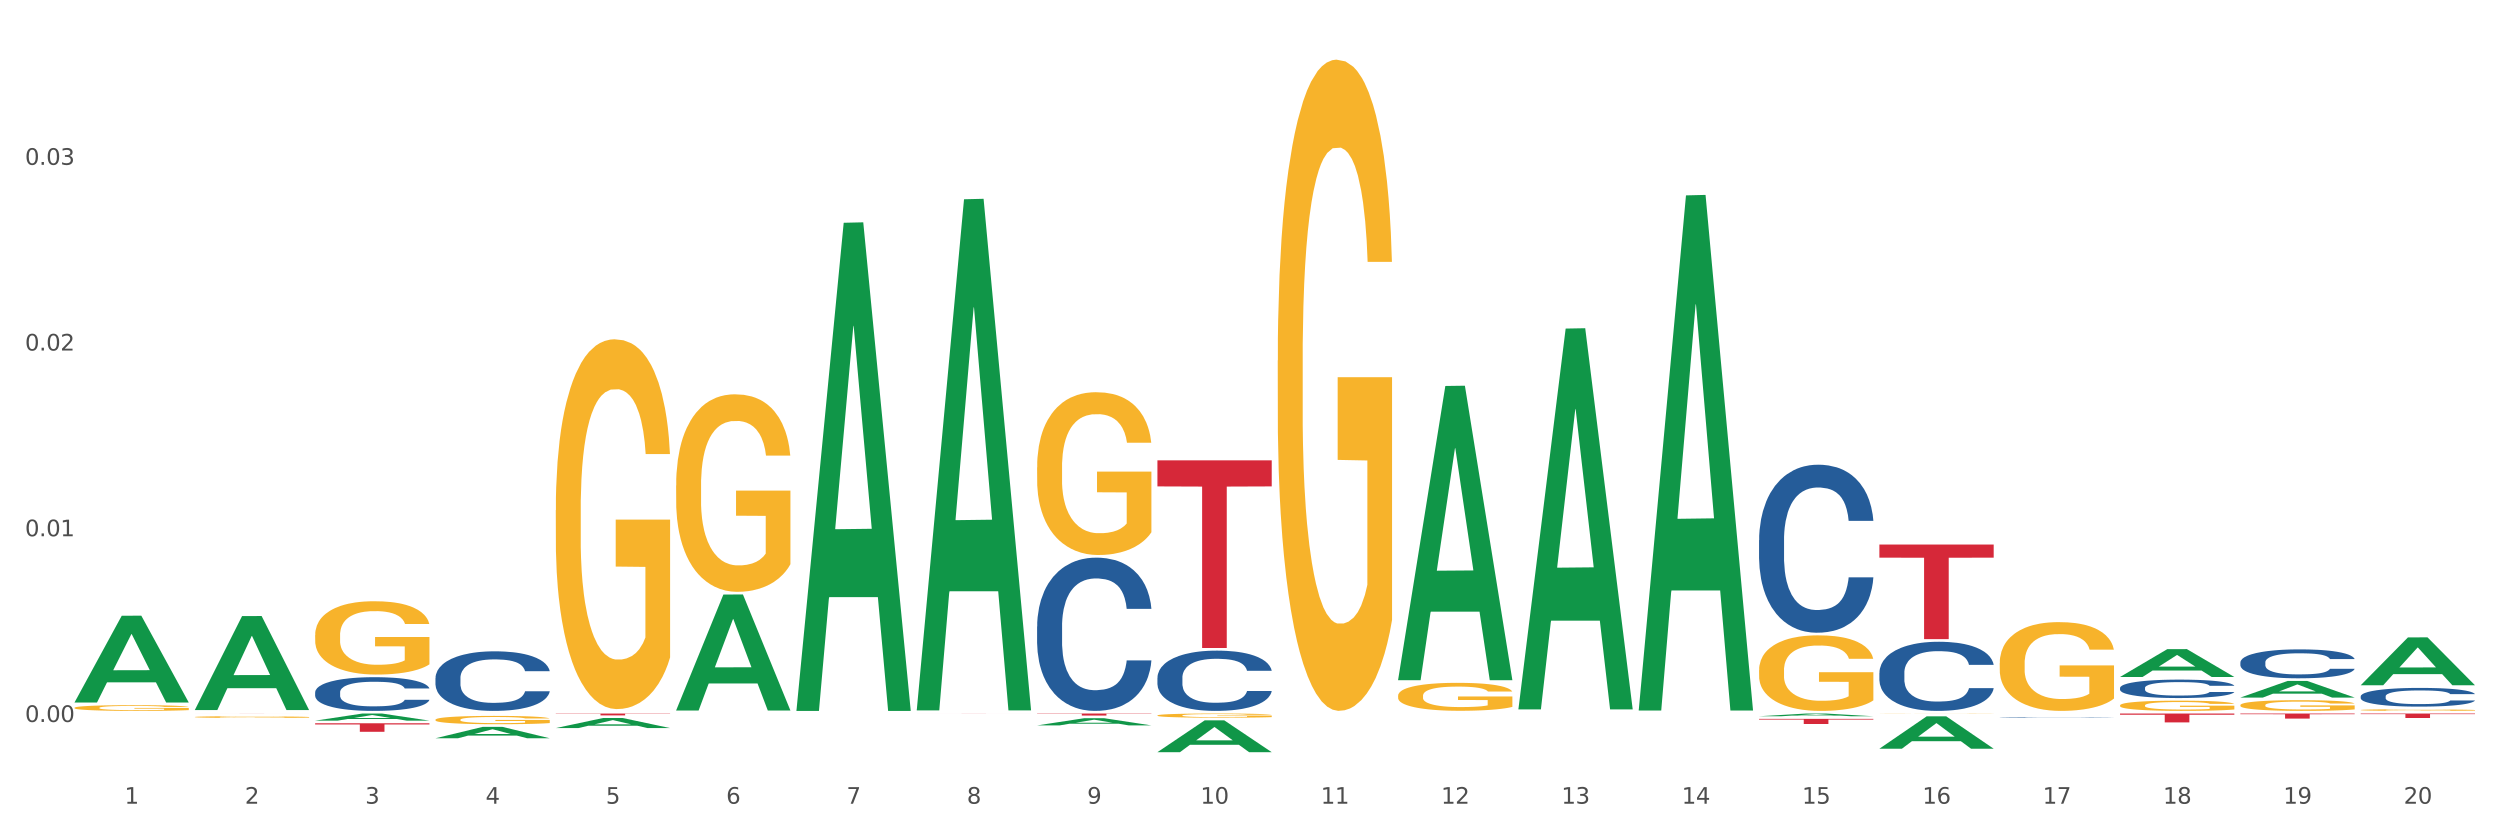 <?xml version="1.0" encoding="utf-8" standalone="no"?>
<!DOCTYPE svg PUBLIC "-//W3C//DTD SVG 1.1//EN"
  "http://www.w3.org/Graphics/SVG/1.1/DTD/svg11.dtd">
<svg xmlns:xlink="http://www.w3.org/1999/xlink" width="1080pt" height="360pt" viewBox="0 0 1080 360" xmlns="http://www.w3.org/2000/svg" version="1.1">
 <rect x="0" y="0" width="1080" height="360" fill="#333333" stroke="none"/>
 <defs>
  <style type="text/css">*{stroke-linejoin: round; stroke-linecap: butt}</style>
 </defs>
 <g id="figure_1">
  <g id="patch_1">
   <path d="M 0 360 
L 1080 360 
L 1080 0 
L 0 0 
z
" style="fill: #ffffff; stroke: #ffffff; stroke-linejoin: miter"/>
  </g>
  <g id="axes_1">
   <g id="matplotlib.axis_1">
    <g id="xtick_1">
     <g id="text_1">
      <!-- 1 -->
      <g style="fill: #4d4d4d" transform="translate(53.812 347.204) scale(0.096 -0.096)">
       <defs>
        <path id="DejaVuSans-31" d="M 794 531 
L 1825 531 
L 1825 4091 
L 703 3866 
L 703 4441 
L 1819 4666 
L 2450 4666 
L 2450 531 
L 3481 531 
L 3481 0 
L 794 0 
L 794 531 
z
" transform="scale(0.016)"/>
       </defs>
       <use xlink:href="#DejaVuSans-31"/>
      </g>
     </g>
    </g>
    <g id="xtick_2">
     <g id="text_2">
      <!-- 2 -->
      <g style="fill: #4d4d4d" transform="translate(105.793 347.204) scale(0.096 -0.096)">
       <defs>
        <path id="DejaVuSans-32" d="M 1228 531 
L 3431 531 
L 3431 0 
L 469 0 
L 469 531 
Q 828 903 1448 1529 
Q 2069 2156 2228 2338 
Q 2531 2678 2651 2914 
Q 2772 3150 2772 3378 
Q 2772 3750 2511 3984 
Q 2250 4219 1831 4219 
Q 1534 4219 1204 4116 
Q 875 4013 500 3803 
L 500 4441 
Q 881 4594 1212 4672 
Q 1544 4750 1819 4750 
Q 2544 4750 2975 4387 
Q 3406 4025 3406 3419 
Q 3406 3131 3298 2873 
Q 3191 2616 2906 2266 
Q 2828 2175 2409 1742 
Q 1991 1309 1228 531 
z
" transform="scale(0.016)"/>
       </defs>
       <use xlink:href="#DejaVuSans-32"/>
      </g>
     </g>
    </g>
    <g id="xtick_3">
     <g id="text_3">
      <!-- 3 -->
      <g style="fill: #4d4d4d" transform="translate(157.774 347.204) scale(0.096 -0.096)">
       <defs>
        <path id="DejaVuSans-33" d="M 2597 2516 
Q 3050 2419 3304 2112 
Q 3559 1806 3559 1356 
Q 3559 666 3084 287 
Q 2609 -91 1734 -91 
Q 1441 -91 1130 -33 
Q 819 25 488 141 
L 488 750 
Q 750 597 1062 519 
Q 1375 441 1716 441 
Q 2309 441 2620 675 
Q 2931 909 2931 1356 
Q 2931 1769 2642 2001 
Q 2353 2234 1838 2234 
L 1294 2234 
L 1294 2753 
L 1863 2753 
Q 2328 2753 2575 2939 
Q 2822 3125 2822 3475 
Q 2822 3834 2567 4026 
Q 2313 4219 1838 4219 
Q 1578 4219 1281 4162 
Q 984 4106 628 3988 
L 628 4550 
Q 988 4650 1302 4700 
Q 1616 4750 1894 4750 
Q 2613 4750 3031 4423 
Q 3450 4097 3450 3541 
Q 3450 3153 3228 2886 
Q 3006 2619 2597 2516 
z
" transform="scale(0.016)"/>
       </defs>
       <use xlink:href="#DejaVuSans-33"/>
      </g>
     </g>
    </g>
    <g id="xtick_4">
     <g id="text_4">
      <!-- 4 -->
      <g style="fill: #4d4d4d" transform="translate(209.756 347.204) scale(0.096 -0.096)">
       <defs>
        <path id="DejaVuSans-34" d="M 2419 4116 
L 825 1625 
L 2419 1625 
L 2419 4116 
z
M 2253 4666 
L 3047 4666 
L 3047 1625 
L 3713 1625 
L 3713 1100 
L 3047 1100 
L 3047 0 
L 2419 0 
L 2419 1100 
L 313 1100 
L 313 1709 
L 2253 4666 
z
" transform="scale(0.016)"/>
       </defs>
       <use xlink:href="#DejaVuSans-34"/>
      </g>
     </g>
    </g>
    <g id="xtick_5">
     <g id="text_5">
      <!-- 5 -->
      <g style="fill: #4d4d4d" transform="translate(261.737 347.204) scale(0.096 -0.096)">
       <defs>
        <path id="DejaVuSans-35" d="M 691 4666 
L 3169 4666 
L 3169 4134 
L 1269 4134 
L 1269 2991 
Q 1406 3038 1543 3061 
Q 1681 3084 1819 3084 
Q 2600 3084 3056 2656 
Q 3513 2228 3513 1497 
Q 3513 744 3044 326 
Q 2575 -91 1722 -91 
Q 1428 -91 1123 -41 
Q 819 9 494 109 
L 494 744 
Q 775 591 1075 516 
Q 1375 441 1709 441 
Q 2250 441 2565 725 
Q 2881 1009 2881 1497 
Q 2881 1984 2565 2268 
Q 2250 2553 1709 2553 
Q 1456 2553 1204 2497 
Q 953 2441 691 2322 
L 691 4666 
z
" transform="scale(0.016)"/>
       </defs>
       <use xlink:href="#DejaVuSans-35"/>
      </g>
     </g>
    </g>
    <g id="xtick_6">
     <g id="text_6">
      <!-- 6 -->
      <g style="fill: #4d4d4d" transform="translate(313.718 347.204) scale(0.096 -0.096)">
       <defs>
        <path id="DejaVuSans-36" d="M 2113 2584 
Q 1688 2584 1439 2293 
Q 1191 2003 1191 1497 
Q 1191 994 1439 701 
Q 1688 409 2113 409 
Q 2538 409 2786 701 
Q 3034 994 3034 1497 
Q 3034 2003 2786 2293 
Q 2538 2584 2113 2584 
z
M 3366 4563 
L 3366 3988 
Q 3128 4100 2886 4159 
Q 2644 4219 2406 4219 
Q 1781 4219 1451 3797 
Q 1122 3375 1075 2522 
Q 1259 2794 1537 2939 
Q 1816 3084 2150 3084 
Q 2853 3084 3261 2657 
Q 3669 2231 3669 1497 
Q 3669 778 3244 343 
Q 2819 -91 2113 -91 
Q 1303 -91 875 529 
Q 447 1150 447 2328 
Q 447 3434 972 4092 
Q 1497 4750 2381 4750 
Q 2619 4750 2861 4703 
Q 3103 4656 3366 4563 
z
" transform="scale(0.016)"/>
       </defs>
       <use xlink:href="#DejaVuSans-36"/>
      </g>
     </g>
    </g>
    <g id="xtick_7">
     <g id="text_7">
      <!-- 7 -->
      <g style="fill: #4d4d4d" transform="translate(365.699 347.204) scale(0.096 -0.096)">
       <defs>
        <path id="DejaVuSans-37" d="M 525 4666 
L 3525 4666 
L 3525 4397 
L 1831 0 
L 1172 0 
L 2766 4134 
L 525 4134 
L 525 4666 
z
" transform="scale(0.016)"/>
       </defs>
       <use xlink:href="#DejaVuSans-37"/>
      </g>
     </g>
    </g>
    <g id="xtick_8">
     <g id="text_8">
      <!-- 8 -->
      <g style="fill: #4d4d4d" transform="translate(417.68 347.204) scale(0.096 -0.096)">
       <defs>
        <path id="DejaVuSans-38" d="M 2034 2216 
Q 1584 2216 1326 1975 
Q 1069 1734 1069 1313 
Q 1069 891 1326 650 
Q 1584 409 2034 409 
Q 2484 409 2743 651 
Q 3003 894 3003 1313 
Q 3003 1734 2745 1975 
Q 2488 2216 2034 2216 
z
M 1403 2484 
Q 997 2584 770 2862 
Q 544 3141 544 3541 
Q 544 4100 942 4425 
Q 1341 4750 2034 4750 
Q 2731 4750 3128 4425 
Q 3525 4100 3525 3541 
Q 3525 3141 3298 2862 
Q 3072 2584 2669 2484 
Q 3125 2378 3379 2068 
Q 3634 1759 3634 1313 
Q 3634 634 3220 271 
Q 2806 -91 2034 -91 
Q 1263 -91 848 271 
Q 434 634 434 1313 
Q 434 1759 690 2068 
Q 947 2378 1403 2484 
z
M 1172 3481 
Q 1172 3119 1398 2916 
Q 1625 2713 2034 2713 
Q 2441 2713 2670 2916 
Q 2900 3119 2900 3481 
Q 2900 3844 2670 4047 
Q 2441 4250 2034 4250 
Q 1625 4250 1398 4047 
Q 1172 3844 1172 3481 
z
" transform="scale(0.016)"/>
       </defs>
       <use xlink:href="#DejaVuSans-38"/>
      </g>
     </g>
    </g>
    <g id="xtick_9">
     <g id="text_9">
      <!-- 9 -->
      <g style="fill: #4d4d4d" transform="translate(469.662 347.204) scale(0.096 -0.096)">
       <defs>
        <path id="DejaVuSans-39" d="M 703 97 
L 703 672 
Q 941 559 1184 500 
Q 1428 441 1663 441 
Q 2288 441 2617 861 
Q 2947 1281 2994 2138 
Q 2813 1869 2534 1725 
Q 2256 1581 1919 1581 
Q 1219 1581 811 2004 
Q 403 2428 403 3163 
Q 403 3881 828 4315 
Q 1253 4750 1959 4750 
Q 2769 4750 3195 4129 
Q 3622 3509 3622 2328 
Q 3622 1225 3098 567 
Q 2575 -91 1691 -91 
Q 1453 -91 1209 -44 
Q 966 3 703 97 
z
M 1959 2075 
Q 2384 2075 2632 2365 
Q 2881 2656 2881 3163 
Q 2881 3666 2632 3958 
Q 2384 4250 1959 4250 
Q 1534 4250 1286 3958 
Q 1038 3666 1038 3163 
Q 1038 2656 1286 2365 
Q 1534 2075 1959 2075 
z
" transform="scale(0.016)"/>
       </defs>
       <use xlink:href="#DejaVuSans-39"/>
      </g>
     </g>
    </g>
    <g id="xtick_10">
     <g id="text_10">
      <!-- 10 -->
      <g style="fill: #4d4d4d" transform="translate(518.589 347.204) scale(0.096 -0.096)">
       <defs>
        <path id="DejaVuSans-30" d="M 2034 4250 
Q 1547 4250 1301 3770 
Q 1056 3291 1056 2328 
Q 1056 1369 1301 889 
Q 1547 409 2034 409 
Q 2525 409 2770 889 
Q 3016 1369 3016 2328 
Q 3016 3291 2770 3770 
Q 2525 4250 2034 4250 
z
M 2034 4750 
Q 2819 4750 3233 4129 
Q 3647 3509 3647 2328 
Q 3647 1150 3233 529 
Q 2819 -91 2034 -91 
Q 1250 -91 836 529 
Q 422 1150 422 2328 
Q 422 3509 836 4129 
Q 1250 4750 2034 4750 
z
" transform="scale(0.016)"/>
       </defs>
       <use xlink:href="#DejaVuSans-31"/>
       <use xlink:href="#DejaVuSans-30" transform="translate(63.623 0)"/>
      </g>
     </g>
    </g>
    <g id="xtick_11">
     <g id="text_11">
      <!-- 11 -->
      <g style="fill: #4d4d4d" transform="translate(570.57 347.204) scale(0.096 -0.096)">
       <use xlink:href="#DejaVuSans-31"/>
       <use xlink:href="#DejaVuSans-31" transform="translate(63.623 0)"/>
      </g>
     </g>
    </g>
    <g id="xtick_12">
     <g id="text_12">
      <!-- 12 -->
      <g style="fill: #4d4d4d" transform="translate(622.551 347.204) scale(0.096 -0.096)">
       <use xlink:href="#DejaVuSans-31"/>
       <use xlink:href="#DejaVuSans-32" transform="translate(63.623 0)"/>
      </g>
     </g>
    </g>
    <g id="xtick_13">
     <g id="text_13">
      <!-- 13 -->
      <g style="fill: #4d4d4d" transform="translate(674.533 347.204) scale(0.096 -0.096)">
       <use xlink:href="#DejaVuSans-31"/>
       <use xlink:href="#DejaVuSans-33" transform="translate(63.623 0)"/>
      </g>
     </g>
    </g>
    <g id="xtick_14">
     <g id="text_14">
      <!-- 14 -->
      <g style="fill: #4d4d4d" transform="translate(726.514 347.204) scale(0.096 -0.096)">
       <use xlink:href="#DejaVuSans-31"/>
       <use xlink:href="#DejaVuSans-34" transform="translate(63.623 0)"/>
      </g>
     </g>
    </g>
    <g id="xtick_15">
     <g id="text_15">
      <!-- 15 -->
      <g style="fill: #4d4d4d" transform="translate(778.495 347.204) scale(0.096 -0.096)">
       <use xlink:href="#DejaVuSans-31"/>
       <use xlink:href="#DejaVuSans-35" transform="translate(63.623 0)"/>
      </g>
     </g>
    </g>
    <g id="xtick_16">
     <g id="text_16">
      <!-- 16 -->
      <g style="fill: #4d4d4d" transform="translate(830.476 347.204) scale(0.096 -0.096)">
       <use xlink:href="#DejaVuSans-31"/>
       <use xlink:href="#DejaVuSans-36" transform="translate(63.623 0)"/>
      </g>
     </g>
    </g>
    <g id="xtick_17">
     <g id="text_17">
      <!-- 17 -->
      <g style="fill: #4d4d4d" transform="translate(882.457 347.204) scale(0.096 -0.096)">
       <use xlink:href="#DejaVuSans-31"/>
       <use xlink:href="#DejaVuSans-37" transform="translate(63.623 0)"/>
      </g>
     </g>
    </g>
    <g id="xtick_18">
     <g id="text_18">
      <!-- 18 -->
      <g style="fill: #4d4d4d" transform="translate(934.439 347.204) scale(0.096 -0.096)">
       <use xlink:href="#DejaVuSans-31"/>
       <use xlink:href="#DejaVuSans-38" transform="translate(63.623 0)"/>
      </g>
     </g>
    </g>
    <g id="xtick_19">
     <g id="text_19">
      <!-- 19 -->
      <g style="fill: #4d4d4d" transform="translate(986.42 347.204) scale(0.096 -0.096)">
       <use xlink:href="#DejaVuSans-31"/>
       <use xlink:href="#DejaVuSans-39" transform="translate(63.623 0)"/>
      </g>
     </g>
    </g>
    <g id="xtick_20">
     <g id="text_20">
      <!-- 20 -->
      <g style="fill: #4d4d4d" transform="translate(1038.401 347.204) scale(0.096 -0.096)">
       <use xlink:href="#DejaVuSans-32"/>
       <use xlink:href="#DejaVuSans-30" transform="translate(63.623 0)"/>
      </g>
     </g>
    </g>
    <g id="xtick_21"/>
    <g id="xtick_22"/>
    <g id="xtick_23"/>
    <g id="xtick_24"/>
    <g id="xtick_25"/>
    <g id="xtick_26"/>
    <g id="xtick_27"/>
    <g id="xtick_28"/>
    <g id="xtick_29"/>
    <g id="xtick_30"/>
    <g id="xtick_31"/>
    <g id="xtick_32"/>
    <g id="xtick_33"/>
    <g id="xtick_34"/>
    <g id="xtick_35"/>
    <g id="xtick_36"/>
    <g id="xtick_37"/>
    <g id="xtick_38"/>
    <g id="xtick_39"/>
   </g>
   <g id="matplotlib.axis_2">
    <g id="ytick_1">
     <g id="text_21">
      <!-- 0.00 -->
      <g style="fill: #4d4d4d" transform="translate(10.8 311.888) scale(0.096 -0.096)">
       <defs>
        <path id="DejaVuSans-2e" d="M 684 794 
L 1344 794 
L 1344 0 
L 684 0 
L 684 794 
z
" transform="scale(0.016)"/>
       </defs>
       <use xlink:href="#DejaVuSans-30"/>
       <use xlink:href="#DejaVuSans-2e" transform="translate(63.623 0)"/>
       <use xlink:href="#DejaVuSans-30" transform="translate(95.41 0)"/>
       <use xlink:href="#DejaVuSans-30" transform="translate(159.033 0)"/>
      </g>
     </g>
    </g>
    <g id="ytick_2">
     <g id="text_22">
      <!-- 0.01 -->
      <g style="fill: #4d4d4d" transform="translate(10.8 231.66) scale(0.096 -0.096)">
       <use xlink:href="#DejaVuSans-30"/>
       <use xlink:href="#DejaVuSans-2e" transform="translate(63.623 0)"/>
       <use xlink:href="#DejaVuSans-30" transform="translate(95.41 0)"/>
       <use xlink:href="#DejaVuSans-31" transform="translate(159.033 0)"/>
      </g>
     </g>
    </g>
    <g id="ytick_3">
     <g id="text_23">
      <!-- 0.02 -->
      <g style="fill: #4d4d4d" transform="translate(10.8 151.432) scale(0.096 -0.096)">
       <use xlink:href="#DejaVuSans-30"/>
       <use xlink:href="#DejaVuSans-2e" transform="translate(63.623 0)"/>
       <use xlink:href="#DejaVuSans-30" transform="translate(95.41 0)"/>
       <use xlink:href="#DejaVuSans-32" transform="translate(159.033 0)"/>
      </g>
     </g>
    </g>
    <g id="ytick_4">
     <g id="text_24">
      <!-- 0.03 -->
      <g style="fill: #4d4d4d" transform="translate(10.8 71.204) scale(0.096 -0.096)">
       <use xlink:href="#DejaVuSans-30"/>
       <use xlink:href="#DejaVuSans-2e" transform="translate(63.623 0)"/>
       <use xlink:href="#DejaVuSans-30" transform="translate(95.41 0)"/>
       <use xlink:href="#DejaVuSans-33" transform="translate(159.033 0)"/>
      </g>
     </g>
    </g>
    <g id="ytick_5"/>
    <g id="ytick_6"/>
    <g id="ytick_7"/>
    <g id="ytick_8"/>
   </g>
   <g id="PolyCollection_1">
    <path d="M 32.175 303.431 
L 32.226 303.395 
L 52.59 266.003 
L 61.041 265.967 
L 81.557 303.501 
L 71.783 303.501 
L 67.353 294.761 
L 46.328 294.761 
L 46.175 294.902 
L 41.899 303.501 
L 32.175 303.501 
L 32.175 303.431 
L 48.975 289.545 
L 64.706 289.51 
L 56.917 273.967 
L 56.815 273.897 
L 56.713 274.003 
L 48.924 289.51 
L 48.975 289.545 
L 32.175 303.431 
z
" clip-path="url(#p37099cb783)" style="fill: #109648"/>
    <path d="M 84.156 306.686 
L 84.207 306.648 
L 104.571 266.155 
L 113.022 266.117 
L 133.538 306.762 
L 123.764 306.762 
L 119.335 297.298 
L 98.309 297.298 
L 98.156 297.45 
L 93.88 306.762 
L 84.156 306.762 
L 84.156 306.686 
L 100.956 291.649 
L 116.687 291.611 
L 108.898 274.781 
L 108.796 274.704 
L 108.695 274.819 
L 100.905 291.611 
L 100.956 291.649 
L 84.156 306.686 
z
" clip-path="url(#p37099cb783)" style="fill: #109648"/>
    <path d="M 136.137 311.315 
L 136.188 311.312 
L 156.552 308.243 
L 165.003 308.24 
L 185.52 311.321 
L 175.745 311.321 
L 171.316 310.603 
L 150.29 310.603 
L 150.137 310.615 
L 145.861 311.321 
L 136.137 311.321 
L 136.137 311.315 
L 152.938 310.175 
L 168.669 310.172 
L 160.879 308.897 
L 160.778 308.891 
L 160.676 308.9 
L 152.887 310.172 
L 152.938 310.175 
L 136.137 311.315 
z
" clip-path="url(#p37099cb783)" style="fill: #109648"/>
    <path d="M 188.119 318.923 
L 188.17 318.918 
L 208.533 314.003 
L 216.984 313.998 
L 237.501 318.932 
L 227.726 318.932 
L 223.297 317.783 
L 202.271 317.783 
L 202.119 317.802 
L 197.842 318.932 
L 188.119 318.932 
L 188.119 318.923 
L 204.919 317.097 
L 220.65 317.093 
L 212.861 315.05 
L 212.759 315.041 
L 212.657 315.054 
L 204.868 317.093 
L 204.919 317.097 
L 188.119 318.923 
z
" clip-path="url(#p37099cb783)" style="fill: #109648"/>
    <path d="M 240.1 314.518 
L 240.151 314.514 
L 260.514 310.18 
L 268.965 310.176 
L 289.482 314.526 
L 279.707 314.526 
L 275.278 313.513 
L 254.253 313.513 
L 254.1 313.529 
L 249.824 314.526 
L 240.1 314.526 
L 240.1 314.518 
L 256.9 312.908 
L 272.631 312.904 
L 264.842 311.103 
L 264.74 311.095 
L 264.638 311.107 
L 256.849 312.904 
L 256.9 312.908 
L 240.1 314.518 
z
" clip-path="url(#p37099cb783)" style="fill: #109648"/>
    <path d="M 292.081 306.846 
L 292.132 306.799 
L 312.496 256.848 
L 320.947 256.801 
L 341.463 306.941 
L 331.689 306.941 
L 327.259 295.265 
L 306.234 295.265 
L 306.081 295.453 
L 301.805 306.941 
L 292.081 306.941 
L 292.081 306.846 
L 308.881 288.297 
L 324.612 288.25 
L 316.823 267.488 
L 316.721 267.394 
L 316.619 267.535 
L 308.83 288.25 
L 308.881 288.297 
L 292.081 306.846 
z
" clip-path="url(#p37099cb783)" style="fill: #109648"/>
    <path d="M 188.119 292.935 
L 188.177 292.911 
L 188.177 292.253 
L 188.352 291.359 
L 188.994 289.714 
L 189.811 288.468 
L 191.212 287.01 
L 191.971 286.399 
L 192.963 285.717 
L 195.006 284.612 
L 197.341 283.672 
L 198.976 283.155 
L 200.201 282.826 
L 202.945 282.238 
L 204.521 281.979 
L 206.155 281.768 
L 207.556 281.627 
L 209.891 281.462 
L 211.759 281.392 
L 213.919 281.368 
L 215.728 281.392 
L 218.121 281.486 
L 221.624 281.768 
L 222.966 281.932 
L 224.776 282.215 
L 226.644 282.591 
L 228.161 282.967 
L 229.912 283.508 
L 231.722 284.213 
L 233.473 285.106 
L 234.699 285.929 
L 235.691 286.799 
L 236.567 287.857 
L 237.209 289.009 
L 237.501 289.972 
L 226.819 289.972 
L 226.527 289.103 
L 225.943 288.162 
L 225.36 287.528 
L 224.717 287.01 
L 223.725 286.423 
L 222.85 286.046 
L 221.39 285.6 
L 220.048 285.318 
L 218.939 285.153 
L 217.596 285.012 
L 214.736 284.871 
L 212.693 284.871 
L 211.409 284.918 
L 209.833 285.036 
L 208.49 285.2 
L 206.914 285.482 
L 205.688 285.788 
L 204.463 286.188 
L 203.762 286.47 
L 202.711 286.987 
L 202.011 287.41 
L 201.077 288.139 
L 200.552 288.656 
L 199.618 289.996 
L 199.209 290.983 
L 199.034 291.665 
L 198.917 292.417 
L 198.917 296.085 
L 199.268 297.73 
L 199.559 298.436 
L 200.026 299.235 
L 200.902 300.269 
L 202.186 301.28 
L 203.529 302.009 
L 204.638 302.456 
L 205.688 302.785 
L 206.739 303.043 
L 208.023 303.279 
L 209.074 303.42 
L 210.65 303.561 
L 212.518 303.631 
L 213.977 303.631 
L 216.954 303.514 
L 218.297 303.396 
L 219.581 303.232 
L 220.982 302.973 
L 222.091 302.691 
L 222.733 302.479 
L 223.783 302.033 
L 224.601 301.562 
L 225.301 301.022 
L 225.768 300.551 
L 226.293 299.846 
L 226.702 299.047 
L 226.819 298.624 
L 237.501 298.624 
L 237.267 299.47 
L 236.859 300.293 
L 236.041 301.398 
L 235.399 302.033 
L 234.407 302.808 
L 233.356 303.467 
L 231.897 304.195 
L 230.555 304.736 
L 229.154 305.206 
L 227.636 305.629 
L 224.893 306.217 
L 223.9 306.382 
L 221.799 306.664 
L 220.164 306.828 
L 217.771 306.993 
L 215.32 307.087 
L 212.751 307.11 
L 210.475 307.063 
L 207.965 306.922 
L 206.389 306.781 
L 204.638 306.57 
L 202.595 306.241 
L 200.668 305.841 
L 198.859 305.371 
L 197.166 304.83 
L 195.59 304.219 
L 193.547 303.208 
L 192.029 302.221 
L 190.92 301.304 
L 190.162 300.528 
L 189.403 299.541 
L 188.994 298.859 
L 188.352 297.213 
L 188.119 295.685 
L 188.119 292.935 
z
" clip-path="url(#p37099cb783)" style="fill: #255c99"/>
    <path d="M 967.837 286.147 
L 967.895 286.136 
L 967.895 285.816 
L 968.07 285.382 
L 968.712 284.583 
L 969.529 283.978 
L 970.93 283.27 
L 971.689 282.973 
L 972.681 282.642 
L 974.724 282.106 
L 977.059 281.649 
L 978.694 281.398 
L 979.92 281.238 
L 982.663 280.953 
L 984.239 280.827 
L 985.873 280.724 
L 987.274 280.656 
L 989.609 280.576 
L 991.477 280.542 
L 993.637 280.53 
L 995.446 280.542 
L 997.84 280.587 
L 1001.342 280.724 
L 1002.684 280.804 
L 1004.494 280.941 
L 1006.362 281.124 
L 1007.879 281.307 
L 1009.631 281.569 
L 1011.44 281.912 
L 1013.191 282.346 
L 1014.417 282.745 
L 1015.409 283.168 
L 1016.285 283.681 
L 1016.927 284.241 
L 1017.219 284.709 
L 1006.537 284.709 
L 1006.245 284.286 
L 1005.661 283.83 
L 1005.078 283.521 
L 1004.435 283.27 
L 1003.443 282.985 
L 1002.568 282.802 
L 1001.108 282.585 
L 999.766 282.448 
L 998.657 282.368 
L 997.314 282.3 
L 994.454 282.231 
L 992.411 282.231 
L 991.127 282.254 
L 989.551 282.311 
L 988.208 282.391 
L 986.632 282.528 
L 985.406 282.677 
L 984.181 282.871 
L 983.48 283.008 
L 982.429 283.259 
L 981.729 283.464 
L 980.795 283.818 
L 980.27 284.069 
L 979.336 284.72 
L 978.927 285.2 
L 978.752 285.531 
L 978.635 285.896 
L 978.635 287.677 
L 978.986 288.476 
L 979.277 288.819 
L 979.744 289.207 
L 980.62 289.709 
L 981.904 290.2 
L 983.247 290.554 
L 984.356 290.771 
L 985.406 290.931 
L 986.457 291.056 
L 987.741 291.171 
L 988.792 291.239 
L 990.368 291.308 
L 992.236 291.342 
L 993.695 291.342 
L 996.672 291.285 
L 998.015 291.228 
L 999.299 291.148 
L 1000.7 291.022 
L 1001.809 290.885 
L 1002.451 290.782 
L 1003.502 290.565 
L 1004.319 290.337 
L 1005.019 290.075 
L 1005.486 289.846 
L 1006.012 289.504 
L 1006.42 289.116 
L 1006.537 288.91 
L 1017.219 288.91 
L 1016.985 289.321 
L 1016.577 289.721 
L 1015.76 290.257 
L 1015.117 290.565 
L 1014.125 290.942 
L 1013.074 291.262 
L 1011.615 291.616 
L 1010.273 291.878 
L 1008.872 292.107 
L 1007.354 292.312 
L 1004.611 292.598 
L 1003.618 292.678 
L 1001.517 292.815 
L 999.883 292.894 
L 997.489 292.974 
L 995.038 293.02 
L 992.469 293.031 
L 990.193 293.009 
L 987.683 292.94 
L 986.107 292.872 
L 984.356 292.769 
L 982.313 292.609 
L 980.386 292.415 
L 978.577 292.187 
L 976.884 291.924 
L 975.308 291.627 
L 973.265 291.136 
L 971.748 290.657 
L 970.638 290.212 
L 969.88 289.835 
L 969.121 289.355 
L 968.712 289.024 
L 968.07 288.225 
L 967.837 287.483 
L 967.837 286.147 
z
" clip-path="url(#p37099cb783)" style="fill: #255c99"/>
    <path d="M 1019.818 300.809 
L 1019.876 300.801 
L 1019.876 300.594 
L 1020.051 300.314 
L 1020.693 299.797 
L 1021.511 299.405 
L 1022.912 298.947 
L 1023.67 298.755 
L 1024.663 298.541 
L 1026.706 298.193 
L 1029.041 297.898 
L 1030.675 297.735 
L 1031.901 297.632 
L 1034.644 297.447 
L 1036.22 297.366 
L 1037.855 297.299 
L 1039.256 297.255 
L 1041.59 297.203 
L 1043.458 297.181 
L 1045.618 297.174 
L 1047.427 297.181 
L 1049.821 297.211 
L 1053.323 297.299 
L 1054.666 297.351 
L 1056.475 297.44 
L 1058.343 297.558 
L 1059.861 297.676 
L 1061.612 297.846 
L 1063.421 298.068 
L 1065.172 298.348 
L 1066.398 298.607 
L 1067.39 298.88 
L 1068.266 299.213 
L 1068.908 299.575 
L 1069.2 299.878 
L 1058.518 299.878 
L 1058.226 299.604 
L 1057.642 299.309 
L 1057.059 299.109 
L 1056.417 298.947 
L 1055.424 298.762 
L 1054.549 298.644 
L 1053.09 298.504 
L 1051.747 298.415 
L 1050.638 298.363 
L 1049.295 298.319 
L 1046.435 298.275 
L 1044.392 298.275 
L 1043.108 298.289 
L 1041.532 298.326 
L 1040.189 298.378 
L 1038.613 298.467 
L 1037.388 298.563 
L 1036.162 298.688 
L 1035.461 298.777 
L 1034.411 298.94 
L 1033.71 299.072 
L 1032.776 299.302 
L 1032.251 299.464 
L 1031.317 299.885 
L 1030.908 300.195 
L 1030.733 300.41 
L 1030.617 300.646 
L 1030.617 301.799 
L 1030.967 302.316 
L 1031.259 302.538 
L 1031.726 302.789 
L 1032.601 303.114 
L 1033.885 303.432 
L 1035.228 303.661 
L 1036.337 303.801 
L 1037.388 303.904 
L 1038.438 303.986 
L 1039.722 304.059 
L 1040.773 304.104 
L 1042.349 304.148 
L 1044.217 304.17 
L 1045.676 304.17 
L 1048.653 304.133 
L 1049.996 304.096 
L 1051.28 304.045 
L 1052.681 303.963 
L 1053.79 303.875 
L 1054.432 303.808 
L 1055.483 303.668 
L 1056.3 303.52 
L 1057 303.35 
L 1057.467 303.202 
L 1057.993 302.981 
L 1058.401 302.73 
L 1058.518 302.597 
L 1069.2 302.597 
L 1068.967 302.863 
L 1068.558 303.121 
L 1067.741 303.468 
L 1067.099 303.668 
L 1066.106 303.912 
L 1065.056 304.119 
L 1063.596 304.348 
L 1062.254 304.518 
L 1060.853 304.665 
L 1059.335 304.798 
L 1056.592 304.983 
L 1055.599 305.035 
L 1053.498 305.123 
L 1051.864 305.175 
L 1049.47 305.227 
L 1047.019 305.256 
L 1044.451 305.264 
L 1042.174 305.249 
L 1039.664 305.205 
L 1038.088 305.16 
L 1036.337 305.094 
L 1034.294 304.99 
L 1032.368 304.865 
L 1030.558 304.717 
L 1028.865 304.547 
L 1027.289 304.355 
L 1025.246 304.037 
L 1023.729 303.727 
L 1022.62 303.439 
L 1021.861 303.195 
L 1021.102 302.885 
L 1020.693 302.671 
L 1020.051 302.153 
L 1019.818 301.673 
L 1019.818 300.809 
z
" clip-path="url(#p37099cb783)" style="fill: #255c99"/>
    <path d="M 967.837 308.24 
L 1017.219 308.24 
L 1017.219 308.547 
L 997.794 308.549 
L 997.794 310.445 
L 987.145 310.445 
L 987.145 308.549 
L 967.837 308.547 
L 967.837 308.242 
L 967.837 308.24 
z
" clip-path="url(#p37099cb783)" style="fill: #d62839"/>
    <path d="M 1019.818 306.725 
L 1019.876 306.724 
L 1019.876 306.701 
L 1019.993 306.68 
L 1020.576 306.631 
L 1021.45 306.591 
L 1022.092 306.569 
L 1022.733 306.551 
L 1023.491 306.534 
L 1024.424 306.515 
L 1026.115 306.489 
L 1027.164 306.475 
L 1028.447 306.46 
L 1030.779 306.44 
L 1032.469 306.428 
L 1034.219 306.418 
L 1037.075 306.406 
L 1038.941 306.401 
L 1040.923 306.397 
L 1043.314 306.394 
L 1045.121 306.394 
L 1049.086 306.396 
L 1052.467 306.402 
L 1054.1 306.406 
L 1056.199 306.414 
L 1057.306 306.419 
L 1059.114 306.43 
L 1060.979 306.443 
L 1062.262 306.455 
L 1064.186 306.477 
L 1065.644 306.5 
L 1066.985 306.527 
L 1067.684 306.546 
L 1068.209 306.564 
L 1068.675 306.584 
L 1069.142 306.616 
L 1058.647 306.616 
L 1058.239 306.593 
L 1057.598 306.572 
L 1056.665 306.551 
L 1055.849 306.538 
L 1054.449 306.521 
L 1053.167 306.511 
L 1051.826 306.503 
L 1050.193 306.496 
L 1048.911 306.493 
L 1047.103 306.491 
L 1043.547 306.491 
L 1041.157 306.496 
L 1039.524 306.503 
L 1038.475 306.509 
L 1037.542 306.515 
L 1036.492 306.525 
L 1035.268 306.538 
L 1034.393 306.551 
L 1033.519 306.567 
L 1032.819 306.582 
L 1032.178 306.601 
L 1031.653 306.62 
L 1031.245 306.64 
L 1030.895 306.665 
L 1030.604 306.707 
L 1030.604 306.796 
L 1030.72 306.817 
L 1031.012 306.843 
L 1031.362 306.864 
L 1031.945 306.888 
L 1032.469 306.904 
L 1033.461 306.928 
L 1034.568 306.947 
L 1035.443 306.96 
L 1036.317 306.97 
L 1037.833 306.985 
L 1039.524 306.997 
L 1040.982 307.004 
L 1042.964 307.01 
L 1044.305 307.013 
L 1045.471 307.014 
L 1048.328 307.014 
L 1050.368 307.012 
L 1052.642 307.008 
L 1054.391 307.002 
L 1055.849 306.995 
L 1057.481 306.983 
L 1058.531 306.972 
L 1058.531 306.835 
L 1045.704 306.834 
L 1045.704 306.743 
L 1069.2 306.743 
L 1069.2 307.01 
L 1068.209 307.024 
L 1067.101 307.037 
L 1065.935 307.048 
L 1064.186 307.061 
L 1062.087 307.074 
L 1060.221 307.084 
L 1058.239 307.091 
L 1055.907 307.099 
L 1052.875 307.105 
L 1051.01 307.108 
L 1048.678 307.11 
L 1045.937 307.11 
L 1043.547 307.109 
L 1041.215 307.106 
L 1038.766 307.1 
L 1036.376 307.091 
L 1034.568 307.083 
L 1032.761 307.073 
L 1030.837 307.059 
L 1029.321 307.046 
L 1028.155 307.034 
L 1026.872 307.019 
L 1025.473 306.999 
L 1024.424 306.982 
L 1023.491 306.963 
L 1022.5 306.94 
L 1021.8 306.919 
L 1021.101 306.894 
L 1020.692 306.875 
L 1020.226 306.845 
L 1019.876 306.804 
L 1019.818 306.725 
z
" clip-path="url(#p37099cb783)" style="fill: #f7b32b"/>
    <path d="M 967.837 304.62 
L 967.895 304.616 
L 967.895 304.464 
L 968.012 304.333 
L 968.595 304.016 
L 969.469 303.754 
L 970.11 303.614 
L 970.752 303.5 
L 971.51 303.386 
L 972.443 303.268 
L 974.133 303.094 
L 975.183 303.005 
L 976.465 302.912 
L 978.798 302.777 
L 980.488 302.701 
L 982.237 302.638 
L 985.094 302.561 
L 986.96 302.528 
L 988.942 302.502 
L 991.333 302.485 
L 993.14 302.481 
L 997.104 302.494 
L 1000.486 302.532 
L 1002.118 302.561 
L 1004.217 302.612 
L 1005.325 302.646 
L 1007.132 302.714 
L 1008.998 302.802 
L 1010.281 302.879 
L 1012.205 303.022 
L 1013.662 303.166 
L 1015.003 303.344 
L 1015.703 303.466 
L 1016.228 303.58 
L 1016.694 303.711 
L 1017.16 303.919 
L 1006.666 303.919 
L 1006.258 303.771 
L 1005.617 303.631 
L 1004.684 303.496 
L 1003.868 303.411 
L 1002.468 303.306 
L 1001.186 303.238 
L 999.845 303.187 
L 998.212 303.145 
L 996.93 303.124 
L 995.122 303.107 
L 991.566 303.111 
L 989.175 303.145 
L 987.543 303.187 
L 986.493 303.225 
L 985.561 303.268 
L 984.511 303.327 
L 983.287 303.415 
L 982.412 303.496 
L 981.538 303.597 
L 980.838 303.699 
L 980.197 303.817 
L 979.672 303.944 
L 979.264 304.075 
L 978.914 304.236 
L 978.623 304.502 
L 978.623 305.081 
L 978.739 305.212 
L 979.031 305.386 
L 979.381 305.517 
L 979.964 305.673 
L 980.488 305.779 
L 981.479 305.931 
L 982.587 306.058 
L 983.462 306.138 
L 984.336 306.206 
L 985.852 306.299 
L 987.543 306.375 
L 989 306.421 
L 990.983 306.464 
L 992.324 306.481 
L 993.49 306.489 
L 996.347 306.489 
L 998.387 306.476 
L 1000.661 306.447 
L 1002.41 306.409 
L 1003.868 306.362 
L 1005.5 306.286 
L 1006.549 306.214 
L 1006.549 305.331 
L 993.723 305.326 
L 993.723 304.739 
L 1017.219 304.739 
L 1017.219 306.464 
L 1016.228 306.552 
L 1015.12 306.633 
L 1013.954 306.705 
L 1012.205 306.793 
L 1010.106 306.878 
L 1008.24 306.937 
L 1006.258 306.988 
L 1003.926 307.034 
L 1000.894 307.077 
L 999.028 307.094 
L 996.696 307.106 
L 993.956 307.11 
L 991.566 307.102 
L 989.234 307.081 
L 986.785 307.043 
L 984.395 306.988 
L 982.587 306.933 
L 980.78 306.865 
L 978.856 306.776 
L 977.34 306.692 
L 976.174 306.616 
L 974.891 306.519 
L 973.492 306.392 
L 972.443 306.278 
L 971.51 306.159 
L 970.519 306.007 
L 969.819 305.876 
L 969.119 305.711 
L 968.711 305.589 
L 968.245 305.398 
L 967.895 305.132 
L 967.837 304.62 
z
" clip-path="url(#p37099cb783)" style="fill: #f7b32b"/>
    <path d="M 1019.818 308.24 
L 1069.2 308.24 
L 1069.2 308.508 
L 1049.775 308.51 
L 1049.775 310.166 
L 1039.126 310.166 
L 1039.126 308.51 
L 1019.818 308.508 
L 1019.818 308.242 
L 1019.818 308.24 
z
" clip-path="url(#p37099cb783)" style="fill: #d62839"/>
    <path d="M 603.968 300.566 
L 604.027 300.555 
L 604.027 300.158 
L 604.143 299.816 
L 604.726 298.989 
L 605.601 298.305 
L 606.242 297.941 
L 606.883 297.643 
L 607.641 297.345 
L 608.574 297.036 
L 610.265 296.584 
L 611.314 296.352 
L 612.597 296.11 
L 614.929 295.757 
L 616.62 295.558 
L 618.369 295.393 
L 621.226 295.194 
L 623.091 295.106 
L 625.074 295.04 
L 627.464 294.995 
L 629.271 294.984 
L 633.236 295.018 
L 636.618 295.117 
L 638.25 295.194 
L 640.349 295.326 
L 641.457 295.415 
L 643.264 295.591 
L 645.13 295.823 
L 646.412 296.021 
L 648.336 296.396 
L 649.794 296.771 
L 651.135 297.235 
L 651.835 297.555 
L 652.359 297.853 
L 652.826 298.194 
L 653.292 298.735 
L 642.798 298.735 
L 642.39 298.349 
L 641.748 297.985 
L 640.815 297.632 
L 639.999 297.411 
L 638.6 297.136 
L 637.317 296.959 
L 635.976 296.827 
L 634.344 296.716 
L 633.061 296.661 
L 631.254 296.617 
L 627.697 296.628 
L 625.307 296.716 
L 623.674 296.827 
L 622.625 296.926 
L 621.692 297.036 
L 620.643 297.191 
L 619.418 297.422 
L 618.544 297.632 
L 617.669 297.897 
L 616.97 298.161 
L 616.328 298.47 
L 615.804 298.801 
L 615.396 299.143 
L 615.046 299.562 
L 614.754 300.257 
L 614.754 301.769 
L 614.871 302.11 
L 615.162 302.563 
L 615.512 302.905 
L 616.095 303.313 
L 616.62 303.589 
L 617.611 303.986 
L 618.719 304.317 
L 619.593 304.526 
L 620.468 304.703 
L 621.984 304.945 
L 623.674 305.144 
L 625.132 305.265 
L 627.114 305.376 
L 628.455 305.42 
L 629.621 305.442 
L 632.478 305.442 
L 634.519 305.409 
L 636.792 305.332 
L 638.542 305.232 
L 639.999 305.111 
L 641.632 304.912 
L 642.681 304.725 
L 642.681 302.419 
L 629.855 302.408 
L 629.855 300.875 
L 653.35 300.875 
L 653.35 305.376 
L 652.359 305.607 
L 651.251 305.817 
L 650.085 306.004 
L 648.336 306.236 
L 646.237 306.457 
L 644.372 306.611 
L 642.39 306.743 
L 640.057 306.865 
L 637.026 306.975 
L 635.16 307.019 
L 632.828 307.052 
L 630.088 307.063 
L 627.697 307.041 
L 625.365 306.986 
L 622.917 306.887 
L 620.526 306.743 
L 618.719 306.6 
L 616.911 306.424 
L 614.987 306.192 
L 613.472 305.971 
L 612.305 305.773 
L 611.023 305.519 
L 609.624 305.188 
L 608.574 304.89 
L 607.641 304.581 
L 606.65 304.184 
L 605.951 303.842 
L 605.251 303.412 
L 604.843 303.092 
L 604.376 302.596 
L 604.027 301.901 
L 603.968 300.566 
z
" clip-path="url(#p37099cb783)" style="fill: #f7b32b"/>
    <path d="M 811.893 308.278 
L 811.951 308.278 
L 811.951 308.275 
L 812.068 308.273 
L 812.651 308.267 
L 813.526 308.263 
L 814.167 308.26 
L 814.808 308.258 
L 815.566 308.256 
L 816.499 308.254 
L 818.19 308.251 
L 819.239 308.25 
L 820.522 308.248 
L 822.854 308.246 
L 824.545 308.244 
L 826.294 308.243 
L 829.151 308.242 
L 831.016 308.241 
L 832.999 308.241 
L 835.389 308.24 
L 837.196 308.24 
L 841.161 308.241 
L 844.542 308.241 
L 846.175 308.242 
L 848.274 308.243 
L 849.381 308.243 
L 851.189 308.244 
L 853.055 308.246 
L 854.337 308.247 
L 856.261 308.25 
L 857.719 308.252 
L 859.06 308.256 
L 859.759 308.258 
L 860.284 308.26 
L 860.75 308.262 
L 861.217 308.266 
L 850.722 308.266 
L 850.314 308.263 
L 849.673 308.261 
L 848.74 308.258 
L 847.924 308.257 
L 846.525 308.255 
L 845.242 308.254 
L 843.901 308.253 
L 842.269 308.252 
L 840.986 308.252 
L 839.179 308.251 
L 835.622 308.251 
L 833.232 308.252 
L 831.599 308.253 
L 830.55 308.253 
L 829.617 308.254 
L 828.568 308.255 
L 827.343 308.257 
L 826.469 308.258 
L 825.594 308.26 
L 824.894 308.262 
L 824.253 308.264 
L 823.728 308.266 
L 823.32 308.268 
L 822.971 308.271 
L 822.679 308.276 
L 822.679 308.286 
L 822.796 308.288 
L 823.087 308.291 
L 823.437 308.294 
L 824.02 308.296 
L 824.545 308.298 
L 825.536 308.301 
L 826.644 308.303 
L 827.518 308.305 
L 828.393 308.306 
L 829.908 308.307 
L 831.599 308.309 
L 833.057 308.31 
L 835.039 308.31 
L 836.38 308.311 
L 837.546 308.311 
L 840.403 308.311 
L 842.444 308.31 
L 844.717 308.31 
L 846.466 308.309 
L 847.924 308.308 
L 849.556 308.307 
L 850.606 308.306 
L 850.606 308.29 
L 837.779 308.29 
L 837.779 308.28 
L 861.275 308.28 
L 861.275 308.31 
L 860.284 308.312 
L 859.176 308.313 
L 858.01 308.314 
L 856.261 308.316 
L 854.162 308.318 
L 852.297 308.319 
L 850.314 308.319 
L 847.982 308.32 
L 844.951 308.321 
L 843.085 308.321 
L 840.753 308.322 
L 838.013 308.322 
L 835.622 308.321 
L 833.29 308.321 
L 830.841 308.32 
L 828.451 308.319 
L 826.644 308.318 
L 824.836 308.317 
L 822.912 308.316 
L 821.396 308.314 
L 820.23 308.313 
L 818.948 308.311 
L 817.548 308.309 
L 816.499 308.307 
L 815.566 308.305 
L 814.575 308.302 
L 813.875 308.3 
L 813.176 308.297 
L 812.768 308.295 
L 812.301 308.292 
L 811.951 308.287 
L 811.893 308.278 
z
" clip-path="url(#p37099cb783)" style="fill: #f7b32b"/>
    <path d="M 759.912 289.553 
L 759.97 289.523 
L 759.97 288.45 
L 760.087 287.525 
L 760.67 285.29 
L 761.544 283.442 
L 762.186 282.458 
L 762.827 281.653 
L 763.585 280.848 
L 764.518 280.013 
L 766.209 278.791 
L 767.258 278.165 
L 768.541 277.509 
L 770.873 276.555 
L 772.563 276.019 
L 774.313 275.572 
L 777.169 275.035 
L 779.035 274.797 
L 781.017 274.618 
L 783.408 274.499 
L 785.215 274.469 
L 789.18 274.558 
L 792.561 274.827 
L 794.194 275.035 
L 796.293 275.393 
L 797.4 275.631 
L 799.208 276.108 
L 801.073 276.734 
L 802.356 277.271 
L 804.28 278.284 
L 805.738 279.298 
L 807.078 280.55 
L 807.778 281.414 
L 808.303 282.219 
L 808.769 283.143 
L 809.236 284.604 
L 798.741 284.604 
L 798.333 283.561 
L 797.692 282.577 
L 796.759 281.623 
L 795.943 281.027 
L 794.543 280.282 
L 793.261 279.805 
L 791.92 279.447 
L 790.287 279.149 
L 789.005 279 
L 787.197 278.881 
L 783.641 278.91 
L 781.251 279.149 
L 779.618 279.447 
L 778.569 279.715 
L 777.636 280.013 
L 776.586 280.431 
L 775.362 281.057 
L 774.487 281.623 
L 773.613 282.339 
L 772.913 283.054 
L 772.272 283.889 
L 771.747 284.783 
L 771.339 285.707 
L 770.989 286.84 
L 770.698 288.718 
L 770.698 292.802 
L 770.814 293.726 
L 771.106 294.948 
L 771.456 295.872 
L 772.039 296.975 
L 772.563 297.72 
L 773.555 298.794 
L 774.662 299.688 
L 775.537 300.254 
L 776.411 300.731 
L 777.927 301.387 
L 779.618 301.924 
L 781.076 302.251 
L 783.058 302.55 
L 784.399 302.669 
L 785.565 302.728 
L 788.422 302.728 
L 790.462 302.639 
L 792.736 302.43 
L 794.485 302.162 
L 795.943 301.834 
L 797.575 301.298 
L 798.625 300.791 
L 798.625 294.561 
L 785.798 294.531 
L 785.798 290.387 
L 809.294 290.387 
L 809.294 302.55 
L 808.303 303.176 
L 807.195 303.742 
L 806.029 304.249 
L 804.28 304.875 
L 802.181 305.471 
L 800.315 305.888 
L 798.333 306.246 
L 796.001 306.574 
L 792.969 306.872 
L 791.104 306.991 
L 788.772 307.081 
L 786.031 307.11 
L 783.641 307.051 
L 781.309 306.902 
L 778.86 306.634 
L 776.47 306.246 
L 774.662 305.858 
L 772.855 305.382 
L 770.931 304.756 
L 769.415 304.159 
L 768.249 303.623 
L 766.966 302.937 
L 765.567 302.043 
L 764.518 301.238 
L 763.585 300.403 
L 762.594 299.33 
L 761.894 298.406 
L 761.194 297.243 
L 760.786 296.379 
L 760.32 295.038 
L 759.97 293.16 
L 759.912 289.553 
z
" clip-path="url(#p37099cb783)" style="fill: #f7b32b"/>
    <path d="M 396.043 306.476 
L 396.094 306.269 
L 416.458 86.085 
L 424.909 85.877 
L 445.426 306.891 
L 435.651 306.891 
L 431.222 255.425 
L 410.196 255.425 
L 410.044 256.255 
L 405.767 306.891 
L 396.043 306.891 
L 396.043 306.476 
L 412.844 224.711 
L 428.575 224.504 
L 420.785 132.985 
L 420.684 132.57 
L 420.582 133.193 
L 412.793 224.504 
L 412.844 224.711 
L 396.043 306.476 
z
" clip-path="url(#p37099cb783)" style="fill: #109648"/>
    <path d="M 448.025 313.368 
L 448.076 313.365 
L 468.439 310.253 
L 476.89 310.25 
L 497.407 313.374 
L 487.632 313.374 
L 483.203 312.646 
L 462.177 312.646 
L 462.025 312.658 
L 457.748 313.374 
L 448.025 313.374 
L 448.025 313.368 
L 464.825 312.212 
L 480.556 312.209 
L 472.767 310.916 
L 472.665 310.91 
L 472.563 310.919 
L 464.774 312.209 
L 464.825 312.212 
L 448.025 313.368 
z
" clip-path="url(#p37099cb783)" style="fill: #109648"/>
    <path d="M 500.006 324.924 
L 500.057 324.911 
L 520.421 311.195 
L 528.871 311.182 
L 549.388 324.95 
L 539.613 324.95 
L 535.184 321.744 
L 514.159 321.744 
L 514.006 321.795 
L 509.73 324.95 
L 500.006 324.95 
L 500.006 324.924 
L 516.806 319.83 
L 532.537 319.817 
L 524.748 314.117 
L 524.646 314.091 
L 524.544 314.129 
L 516.755 319.817 
L 516.806 319.83 
L 500.006 324.924 
z
" clip-path="url(#p37099cb783)" style="fill: #109648"/>
    <path d="M 603.968 293.616 
L 604.019 293.496 
L 624.383 166.742 
L 632.834 166.623 
L 653.35 293.855 
L 643.576 293.855 
L 639.147 264.227 
L 618.121 264.227 
L 617.968 264.705 
L 613.692 293.855 
L 603.968 293.855 
L 603.968 293.616 
L 620.768 246.546 
L 636.499 246.426 
L 628.71 193.741 
L 628.608 193.503 
L 628.507 193.861 
L 620.717 246.426 
L 620.768 246.546 
L 603.968 293.616 
z
" clip-path="url(#p37099cb783)" style="fill: #109648"/>
    <path d="M 655.949 306.162 
L 656 306.008 
L 676.364 141.945 
L 684.815 141.79 
L 705.332 306.472 
L 695.557 306.472 
L 691.128 268.123 
L 670.102 268.123 
L 669.95 268.742 
L 665.673 306.472 
L 655.949 306.472 
L 655.949 306.162 
L 672.75 245.238 
L 688.481 245.083 
L 680.691 176.891 
L 680.59 176.582 
L 680.488 177.046 
L 672.699 245.083 
L 672.75 245.238 
L 655.949 306.162 
z
" clip-path="url(#p37099cb783)" style="fill: #109648"/>
    <path d="M 448.025 270.649 
L 448.083 270.589 
L 448.083 268.896 
L 448.258 266.598 
L 448.9 262.365 
L 449.717 259.161 
L 451.118 255.412 
L 451.877 253.84 
L 452.869 252.086 
L 454.912 249.244 
L 457.247 246.826 
L 458.882 245.495 
L 460.107 244.649 
L 462.851 243.137 
L 464.427 242.472 
L 466.061 241.928 
L 467.462 241.565 
L 469.797 241.142 
L 471.665 240.96 
L 473.825 240.9 
L 475.634 240.96 
L 478.027 241.202 
L 481.53 241.928 
L 482.872 242.351 
L 484.682 243.077 
L 486.55 244.044 
L 488.067 245.012 
L 489.818 246.402 
L 491.628 248.216 
L 493.379 250.514 
L 494.605 252.63 
L 495.597 254.868 
L 496.473 257.589 
L 497.115 260.551 
L 497.407 263.031 
L 486.725 263.031 
L 486.433 260.793 
L 485.849 258.375 
L 485.266 256.742 
L 484.623 255.412 
L 483.631 253.9 
L 482.756 252.933 
L 481.296 251.784 
L 479.954 251.058 
L 478.845 250.635 
L 477.502 250.272 
L 474.642 249.909 
L 472.599 249.909 
L 471.315 250.03 
L 469.739 250.333 
L 468.396 250.756 
L 466.82 251.481 
L 465.594 252.268 
L 464.369 253.295 
L 463.668 254.021 
L 462.617 255.351 
L 461.917 256.44 
L 460.983 258.314 
L 460.458 259.644 
L 459.524 263.091 
L 459.115 265.631 
L 458.94 267.384 
L 458.823 269.319 
L 458.823 278.752 
L 459.174 282.984 
L 459.465 284.798 
L 459.932 286.854 
L 460.808 289.515 
L 462.092 292.115 
L 463.435 293.989 
L 464.544 295.138 
L 465.594 295.985 
L 466.645 296.65 
L 467.929 297.254 
L 468.98 297.617 
L 470.556 297.98 
L 472.424 298.161 
L 473.883 298.161 
L 476.86 297.859 
L 478.203 297.557 
L 479.487 297.134 
L 480.888 296.468 
L 481.997 295.743 
L 482.639 295.199 
L 483.69 294.05 
L 484.507 292.84 
L 485.207 291.45 
L 485.674 290.24 
L 486.199 288.426 
L 486.608 286.371 
L 486.725 285.282 
L 497.407 285.282 
L 497.173 287.459 
L 496.765 289.575 
L 495.947 292.417 
L 495.305 294.05 
L 494.313 296.045 
L 493.262 297.738 
L 491.803 299.613 
L 490.461 301.003 
L 489.06 302.213 
L 487.542 303.301 
L 484.799 304.813 
L 483.806 305.236 
L 481.705 305.962 
L 480.07 306.385 
L 477.677 306.808 
L 475.226 307.05 
L 472.657 307.11 
L 470.381 306.99 
L 467.871 306.627 
L 466.295 306.264 
L 464.544 305.72 
L 462.501 304.873 
L 460.574 303.845 
L 458.765 302.636 
L 457.072 301.245 
L 455.496 299.673 
L 453.453 297.073 
L 451.936 294.533 
L 450.826 292.175 
L 450.068 290.18 
L 449.309 287.64 
L 448.9 285.887 
L 448.258 281.654 
L 448.025 277.724 
L 448.025 270.649 
z
" clip-path="url(#p37099cb783)" style="fill: #255c99"/>
    <path d="M 915.855 297.171 
L 915.914 297.164 
L 915.914 296.961 
L 916.089 296.684 
L 916.731 296.175 
L 917.548 295.79 
L 918.949 295.339 
L 919.708 295.15 
L 920.7 294.939 
L 922.743 294.597 
L 925.078 294.307 
L 926.713 294.147 
L 927.938 294.045 
L 930.682 293.863 
L 932.258 293.783 
L 933.892 293.718 
L 935.293 293.674 
L 937.628 293.623 
L 939.496 293.601 
L 941.656 293.594 
L 943.465 293.601 
L 945.858 293.63 
L 949.361 293.718 
L 950.703 293.769 
L 952.513 293.856 
L 954.381 293.972 
L 955.898 294.088 
L 957.649 294.256 
L 959.459 294.474 
L 961.21 294.75 
L 962.436 295.005 
L 963.428 295.274 
L 964.304 295.601 
L 964.946 295.957 
L 965.238 296.255 
L 954.556 296.255 
L 954.264 295.986 
L 953.68 295.695 
L 953.096 295.499 
L 952.454 295.339 
L 951.462 295.157 
L 950.586 295.041 
L 949.127 294.903 
L 947.785 294.816 
L 946.676 294.765 
L 945.333 294.721 
L 942.473 294.677 
L 940.43 294.677 
L 939.146 294.692 
L 937.57 294.728 
L 936.227 294.779 
L 934.651 294.866 
L 933.425 294.961 
L 932.199 295.085 
L 931.499 295.172 
L 930.448 295.332 
L 929.748 295.463 
L 928.814 295.688 
L 928.289 295.848 
L 927.355 296.263 
L 926.946 296.568 
L 926.771 296.779 
L 926.654 297.011 
L 926.654 298.146 
L 927.004 298.655 
L 927.296 298.873 
L 927.763 299.12 
L 928.639 299.44 
L 929.923 299.753 
L 931.265 299.978 
L 932.375 300.116 
L 933.425 300.218 
L 934.476 300.298 
L 935.76 300.371 
L 936.811 300.414 
L 938.387 300.458 
L 940.255 300.48 
L 941.714 300.48 
L 944.691 300.443 
L 946.033 300.407 
L 947.318 300.356 
L 948.719 300.276 
L 949.828 300.189 
L 950.47 300.123 
L 951.52 299.985 
L 952.338 299.84 
L 953.038 299.673 
L 953.505 299.527 
L 954.03 299.309 
L 954.439 299.062 
L 954.556 298.931 
L 965.238 298.931 
L 965.004 299.193 
L 964.596 299.447 
L 963.778 299.789 
L 963.136 299.985 
L 962.144 300.225 
L 961.093 300.429 
L 959.634 300.654 
L 958.291 300.822 
L 956.89 300.967 
L 955.373 301.098 
L 952.629 301.28 
L 951.637 301.33 
L 949.536 301.418 
L 947.901 301.469 
L 945.508 301.52 
L 943.056 301.549 
L 940.488 301.556 
L 938.212 301.541 
L 935.702 301.498 
L 934.126 301.454 
L 932.375 301.389 
L 930.332 301.287 
L 928.405 301.163 
L 926.596 301.018 
L 924.903 300.851 
L 923.327 300.662 
L 921.284 300.349 
L 919.766 300.044 
L 918.657 299.76 
L 917.898 299.52 
L 917.14 299.215 
L 916.731 299.004 
L 916.089 298.495 
L 915.855 298.022 
L 915.855 297.171 
z
" clip-path="url(#p37099cb783)" style="fill: #255c99"/>
    <path d="M 136.137 299.09 
L 136.196 299.077 
L 136.196 298.704 
L 136.371 298.199 
L 137.013 297.268 
L 137.83 296.563 
L 139.231 295.738 
L 139.99 295.392 
L 140.982 295.007 
L 143.025 294.382 
L 145.36 293.849 
L 146.994 293.557 
L 148.22 293.371 
L 150.964 293.038 
L 152.54 292.892 
L 154.174 292.772 
L 155.575 292.692 
L 157.91 292.599 
L 159.778 292.559 
L 161.938 292.546 
L 163.747 292.559 
L 166.14 292.612 
L 169.643 292.772 
L 170.985 292.865 
L 172.795 293.025 
L 174.662 293.238 
L 176.18 293.45 
L 177.931 293.756 
L 179.741 294.155 
L 181.492 294.661 
L 182.718 295.126 
L 183.71 295.618 
L 184.586 296.217 
L 185.228 296.869 
L 185.52 297.414 
L 174.838 297.414 
L 174.546 296.922 
L 173.962 296.39 
L 173.378 296.031 
L 172.736 295.738 
L 171.744 295.406 
L 170.868 295.193 
L 169.409 294.94 
L 168.067 294.781 
L 166.957 294.687 
L 165.615 294.608 
L 162.755 294.528 
L 160.712 294.528 
L 159.428 294.554 
L 157.852 294.621 
L 156.509 294.714 
L 154.933 294.874 
L 153.707 295.047 
L 152.481 295.273 
L 151.781 295.432 
L 150.73 295.725 
L 150.03 295.964 
L 149.096 296.377 
L 148.57 296.669 
L 147.637 297.427 
L 147.228 297.986 
L 147.053 298.372 
L 146.936 298.797 
L 146.936 300.872 
L 147.286 301.803 
L 147.578 302.202 
L 148.045 302.655 
L 148.921 303.24 
L 150.205 303.812 
L 151.547 304.224 
L 152.656 304.477 
L 153.707 304.663 
L 154.758 304.809 
L 156.042 304.942 
L 157.093 305.022 
L 158.669 305.102 
L 160.537 305.142 
L 161.996 305.142 
L 164.973 305.075 
L 166.315 305.009 
L 167.6 304.916 
L 169 304.77 
L 170.11 304.61 
L 170.752 304.49 
L 171.802 304.237 
L 172.619 303.971 
L 173.32 303.666 
L 173.787 303.4 
L 174.312 303 
L 174.721 302.548 
L 174.838 302.309 
L 185.52 302.309 
L 185.286 302.788 
L 184.877 303.253 
L 184.06 303.878 
L 183.418 304.237 
L 182.426 304.676 
L 181.375 305.049 
L 179.916 305.461 
L 178.573 305.767 
L 177.172 306.033 
L 175.655 306.273 
L 172.911 306.605 
L 171.919 306.698 
L 169.818 306.858 
L 168.183 306.951 
L 165.79 307.044 
L 163.338 307.097 
L 160.77 307.11 
L 158.494 307.084 
L 155.984 307.004 
L 154.408 306.924 
L 152.656 306.805 
L 150.613 306.618 
L 148.687 306.392 
L 146.878 306.126 
L 145.185 305.82 
L 143.609 305.474 
L 141.566 304.903 
L 140.048 304.344 
L 138.939 303.825 
L 138.18 303.386 
L 137.422 302.828 
L 137.013 302.442 
L 136.371 301.511 
L 136.137 300.646 
L 136.137 299.09 
z
" clip-path="url(#p37099cb783)" style="fill: #255c99"/>
    <path d="M 811.893 290.661 
L 811.951 290.634 
L 811.951 289.87 
L 812.127 288.834 
L 812.769 286.924 
L 813.586 285.478 
L 814.987 283.787 
L 815.746 283.078 
L 816.738 282.287 
L 818.781 281.004 
L 821.116 279.913 
L 822.75 279.313 
L 823.976 278.931 
L 826.719 278.249 
L 828.295 277.949 
L 829.93 277.704 
L 831.331 277.54 
L 833.666 277.349 
L 835.533 277.267 
L 837.693 277.24 
L 839.503 277.267 
L 841.896 277.376 
L 845.398 277.704 
L 846.741 277.895 
L 848.55 278.222 
L 850.418 278.658 
L 851.936 279.095 
L 853.687 279.722 
L 855.496 280.541 
L 857.248 281.577 
L 858.473 282.532 
L 859.466 283.541 
L 860.341 284.769 
L 860.983 286.106 
L 861.275 287.224 
L 850.593 287.224 
L 850.301 286.215 
L 849.718 285.124 
L 849.134 284.387 
L 848.492 283.787 
L 847.5 283.105 
L 846.624 282.668 
L 845.165 282.15 
L 843.822 281.823 
L 842.713 281.632 
L 841.371 281.468 
L 838.51 281.304 
L 836.467 281.304 
L 835.183 281.359 
L 833.607 281.495 
L 832.265 281.686 
L 830.689 282.014 
L 829.463 282.368 
L 828.237 282.832 
L 827.537 283.159 
L 826.486 283.76 
L 825.785 284.251 
L 824.851 285.096 
L 824.326 285.696 
L 823.392 287.251 
L 822.984 288.397 
L 822.808 289.188 
L 822.692 290.061 
L 822.692 294.317 
L 823.042 296.226 
L 823.334 297.045 
L 823.801 297.972 
L 824.676 299.172 
L 825.961 300.345 
L 827.303 301.191 
L 828.412 301.709 
L 829.463 302.091 
L 830.513 302.391 
L 831.798 302.664 
L 832.848 302.828 
L 834.424 302.991 
L 836.292 303.073 
L 837.752 303.073 
L 840.728 302.937 
L 842.071 302.8 
L 843.355 302.609 
L 844.756 302.309 
L 845.865 301.982 
L 846.507 301.737 
L 847.558 301.218 
L 848.375 300.673 
L 849.076 300.045 
L 849.543 299.5 
L 850.068 298.681 
L 850.476 297.754 
L 850.593 297.263 
L 861.275 297.263 
L 861.042 298.245 
L 860.633 299.2 
L 859.816 300.482 
L 859.174 301.218 
L 858.182 302.118 
L 857.131 302.882 
L 855.672 303.728 
L 854.329 304.355 
L 852.928 304.901 
L 851.41 305.392 
L 848.667 306.074 
L 847.675 306.265 
L 845.573 306.592 
L 843.939 306.783 
L 841.546 306.974 
L 839.094 307.083 
L 836.526 307.11 
L 834.249 307.056 
L 831.739 306.892 
L 830.163 306.729 
L 828.412 306.483 
L 826.369 306.101 
L 824.443 305.637 
L 822.633 305.092 
L 820.941 304.464 
L 819.365 303.755 
L 817.322 302.582 
L 815.804 301.436 
L 814.695 300.373 
L 813.936 299.472 
L 813.177 298.327 
L 812.769 297.536 
L 812.127 295.626 
L 811.893 293.853 
L 811.893 290.661 
z
" clip-path="url(#p37099cb783)" style="fill: #255c99"/>
    <path d="M 344.062 306.714 
L 344.113 306.516 
L 364.477 96.238 
L 372.928 96.04 
L 393.444 307.11 
L 383.67 307.11 
L 379.241 257.96 
L 358.215 257.96 
L 358.062 258.753 
L 353.786 307.11 
L 344.062 307.11 
L 344.062 306.714 
L 360.862 228.628 
L 376.593 228.43 
L 368.804 141.029 
L 368.702 140.632 
L 368.601 141.227 
L 360.811 228.43 
L 360.862 228.628 
L 344.062 306.714 
z
" clip-path="url(#p37099cb783)" style="fill: #109648"/>
    <path d="M 500.006 292.77 
L 500.064 292.746 
L 500.064 292.08 
L 500.239 291.176 
L 500.881 289.511 
L 501.699 288.251 
L 503.1 286.776 
L 503.858 286.158 
L 504.851 285.468 
L 506.894 284.351 
L 509.228 283.399 
L 510.863 282.876 
L 512.089 282.543 
L 514.832 281.949 
L 516.408 281.687 
L 518.043 281.473 
L 519.443 281.33 
L 521.778 281.164 
L 523.646 281.092 
L 525.806 281.069 
L 527.615 281.092 
L 530.009 281.188 
L 533.511 281.473 
L 534.854 281.639 
L 536.663 281.925 
L 538.531 282.305 
L 540.049 282.686 
L 541.8 283.233 
L 543.609 283.946 
L 545.36 284.85 
L 546.586 285.682 
L 547.578 286.562 
L 548.454 287.633 
L 549.096 288.798 
L 549.388 289.773 
L 538.706 289.773 
L 538.414 288.893 
L 537.83 287.942 
L 537.247 287.3 
L 536.605 286.776 
L 535.612 286.182 
L 534.737 285.801 
L 533.277 285.349 
L 531.935 285.064 
L 530.826 284.898 
L 529.483 284.755 
L 526.623 284.612 
L 524.58 284.612 
L 523.296 284.66 
L 521.72 284.779 
L 520.377 284.945 
L 518.801 285.231 
L 517.576 285.54 
L 516.35 285.944 
L 515.649 286.229 
L 514.599 286.753 
L 513.898 287.181 
L 512.964 287.918 
L 512.439 288.441 
L 511.505 289.797 
L 511.096 290.796 
L 510.921 291.485 
L 510.805 292.246 
L 510.805 295.956 
L 511.155 297.621 
L 511.447 298.335 
L 511.914 299.143 
L 512.789 300.19 
L 514.073 301.212 
L 515.416 301.95 
L 516.525 302.402 
L 517.576 302.734 
L 518.626 302.996 
L 519.91 303.234 
L 520.961 303.377 
L 522.537 303.519 
L 524.405 303.591 
L 525.864 303.591 
L 528.841 303.472 
L 530.184 303.353 
L 531.468 303.186 
L 532.869 302.925 
L 533.978 302.639 
L 534.62 302.425 
L 535.671 301.973 
L 536.488 301.498 
L 537.188 300.951 
L 537.655 300.475 
L 538.181 299.762 
L 538.589 298.953 
L 538.706 298.525 
L 549.388 298.525 
L 549.154 299.381 
L 548.746 300.214 
L 547.929 301.331 
L 547.287 301.973 
L 546.294 302.758 
L 545.244 303.424 
L 543.784 304.161 
L 542.442 304.708 
L 541.041 305.184 
L 539.523 305.612 
L 536.78 306.207 
L 535.787 306.373 
L 533.686 306.659 
L 532.052 306.825 
L 529.658 306.992 
L 527.207 307.087 
L 524.639 307.11 
L 522.362 307.063 
L 519.852 306.92 
L 518.276 306.778 
L 516.525 306.563 
L 514.482 306.231 
L 512.556 305.826 
L 510.746 305.351 
L 509.053 304.804 
L 507.477 304.185 
L 505.434 303.163 
L 503.917 302.164 
L 502.808 301.236 
L 502.049 300.451 
L 501.29 299.453 
L 500.881 298.763 
L 500.239 297.098 
L 500.006 295.552 
L 500.006 292.77 
z
" clip-path="url(#p37099cb783)" style="fill: #255c99"/>
    <path d="M 759.912 233.364 
L 759.97 233.298 
L 759.97 231.442 
L 760.145 228.923 
L 760.787 224.282 
L 761.605 220.769 
L 763.006 216.658 
L 763.764 214.935 
L 764.757 213.012 
L 766.8 209.897 
L 769.135 207.245 
L 770.769 205.786 
L 771.995 204.858 
L 774.738 203.201 
L 776.314 202.472 
L 777.949 201.875 
L 779.349 201.477 
L 781.684 201.013 
L 783.552 200.814 
L 785.712 200.748 
L 787.521 200.814 
L 789.915 201.08 
L 793.417 201.875 
L 794.76 202.339 
L 796.569 203.135 
L 798.437 204.195 
L 799.955 205.256 
L 801.706 206.781 
L 803.515 208.77 
L 805.266 211.289 
L 806.492 213.609 
L 807.484 216.062 
L 808.36 219.045 
L 809.002 222.293 
L 809.294 225.011 
L 798.612 225.011 
L 798.32 222.559 
L 797.736 219.907 
L 797.153 218.117 
L 796.511 216.658 
L 795.518 215.001 
L 794.643 213.94 
L 793.183 212.681 
L 791.841 211.885 
L 790.732 211.421 
L 789.389 211.024 
L 786.529 210.626 
L 784.486 210.626 
L 783.202 210.758 
L 781.626 211.09 
L 780.283 211.554 
L 778.707 212.349 
L 777.482 213.211 
L 776.256 214.338 
L 775.555 215.134 
L 774.505 216.592 
L 773.804 217.785 
L 772.87 219.841 
L 772.345 221.299 
L 771.411 225.078 
L 771.002 227.862 
L 770.827 229.784 
L 770.711 231.906 
L 770.711 242.248 
L 771.061 246.888 
L 771.353 248.877 
L 771.82 251.131 
L 772.695 254.048 
L 773.979 256.898 
L 775.322 258.953 
L 776.431 260.213 
L 777.482 261.141 
L 778.532 261.87 
L 779.816 262.533 
L 780.867 262.931 
L 782.443 263.329 
L 784.311 263.528 
L 785.77 263.528 
L 788.747 263.196 
L 790.09 262.865 
L 791.374 262.401 
L 792.775 261.671 
L 793.884 260.876 
L 794.526 260.279 
L 795.577 259.02 
L 796.394 257.694 
L 797.094 256.169 
L 797.561 254.843 
L 798.087 252.854 
L 798.495 250.6 
L 798.612 249.407 
L 809.294 249.407 
L 809.061 251.794 
L 808.652 254.114 
L 807.835 257.23 
L 807.193 259.02 
L 806.2 261.207 
L 805.15 263.063 
L 803.69 265.119 
L 802.348 266.643 
L 800.947 267.969 
L 799.429 269.162 
L 796.686 270.82 
L 795.693 271.284 
L 793.592 272.079 
L 791.958 272.543 
L 789.564 273.007 
L 787.113 273.273 
L 784.545 273.339 
L 782.268 273.206 
L 779.758 272.809 
L 778.182 272.411 
L 776.431 271.814 
L 774.388 270.886 
L 772.462 269.759 
L 770.652 268.433 
L 768.959 266.908 
L 767.383 265.185 
L 765.34 262.334 
L 763.823 259.55 
L 762.714 256.965 
L 761.955 254.777 
L 761.196 251.993 
L 760.787 250.07 
L 760.145 245.43 
L 759.912 241.121 
L 759.912 233.364 
z
" clip-path="url(#p37099cb783)" style="fill: #255c99"/>
    <path d="M 863.874 310.014 
L 863.933 310.014 
L 863.933 310.007 
L 864.108 309.999 
L 864.75 309.983 
L 865.567 309.971 
L 866.968 309.957 
L 867.727 309.951 
L 868.719 309.944 
L 870.762 309.934 
L 873.097 309.925 
L 874.731 309.92 
L 875.957 309.917 
L 878.701 309.911 
L 880.277 309.908 
L 881.911 309.906 
L 883.312 309.905 
L 885.647 309.903 
L 887.515 309.903 
L 889.674 309.902 
L 891.484 309.903 
L 893.877 309.904 
L 897.379 309.906 
L 898.722 309.908 
L 900.531 309.911 
L 902.399 309.914 
L 903.917 309.918 
L 905.668 309.923 
L 907.478 309.93 
L 909.229 309.938 
L 910.455 309.946 
L 911.447 309.955 
L 912.322 309.965 
L 912.965 309.976 
L 913.256 309.985 
L 902.574 309.985 
L 902.283 309.977 
L 901.699 309.968 
L 901.115 309.962 
L 900.473 309.957 
L 899.481 309.951 
L 898.605 309.948 
L 897.146 309.943 
L 895.803 309.941 
L 894.694 309.939 
L 893.352 309.938 
L 890.492 309.936 
L 888.449 309.936 
L 887.164 309.937 
L 885.588 309.938 
L 884.246 309.939 
L 882.67 309.942 
L 881.444 309.945 
L 880.218 309.949 
L 879.518 309.952 
L 878.467 309.957 
L 877.767 309.961 
L 876.833 309.968 
L 876.307 309.973 
L 875.373 309.986 
L 874.965 309.995 
L 874.79 310.002 
L 874.673 310.009 
L 874.673 310.044 
L 875.023 310.06 
L 875.315 310.067 
L 875.782 310.075 
L 876.658 310.084 
L 877.942 310.094 
L 879.284 310.101 
L 880.393 310.106 
L 881.444 310.109 
L 882.495 310.111 
L 883.779 310.113 
L 884.83 310.115 
L 886.406 310.116 
L 888.273 310.117 
L 889.733 310.117 
L 892.71 310.116 
L 894.052 310.115 
L 895.336 310.113 
L 896.737 310.11 
L 897.846 310.108 
L 898.488 310.106 
L 899.539 310.101 
L 900.356 310.097 
L 901.057 310.092 
L 901.524 310.087 
L 902.049 310.08 
L 902.458 310.073 
L 902.574 310.069 
L 913.256 310.069 
L 913.023 310.077 
L 912.614 310.085 
L 911.797 310.095 
L 911.155 310.101 
L 910.163 310.109 
L 909.112 310.115 
L 907.653 310.122 
L 906.31 310.127 
L 904.909 310.132 
L 903.392 310.136 
L 900.648 310.142 
L 899.656 310.143 
L 897.555 310.146 
L 895.92 310.148 
L 893.527 310.149 
L 891.075 310.15 
L 888.507 310.15 
L 886.23 310.15 
L 883.72 310.149 
L 882.144 310.147 
L 880.393 310.145 
L 878.35 310.142 
L 876.424 310.138 
L 874.615 310.134 
L 872.922 310.128 
L 871.346 310.122 
L 869.303 310.113 
L 867.785 310.103 
L 866.676 310.094 
L 865.917 310.087 
L 865.158 310.077 
L 864.75 310.071 
L 864.108 310.055 
L 863.874 310.04 
L 863.874 310.014 
z
" clip-path="url(#p37099cb783)" style="fill: #255c99"/>
    <path d="M 84.156 309.749 
L 84.215 309.748 
L 84.215 309.723 
L 84.331 309.702 
L 84.914 309.65 
L 85.789 309.608 
L 86.43 309.585 
L 87.071 309.567 
L 87.829 309.548 
L 88.762 309.529 
L 90.453 309.501 
L 91.502 309.486 
L 92.785 309.471 
L 95.117 309.449 
L 96.808 309.437 
L 98.557 309.426 
L 101.414 309.414 
L 103.279 309.408 
L 105.262 309.404 
L 107.652 309.402 
L 109.459 309.401 
L 113.424 309.403 
L 116.806 309.409 
L 118.438 309.414 
L 120.537 309.422 
L 121.645 309.428 
L 123.452 309.439 
L 125.318 309.453 
L 126.6 309.466 
L 128.524 309.489 
L 129.982 309.512 
L 131.323 309.541 
L 132.022 309.561 
L 132.547 309.58 
L 133.014 309.601 
L 133.48 309.635 
L 122.986 309.635 
L 122.577 309.611 
L 121.936 309.588 
L 121.003 309.566 
L 120.187 309.552 
L 118.788 309.535 
L 117.505 309.524 
L 116.164 309.516 
L 114.532 309.509 
L 113.249 309.505 
L 111.442 309.503 
L 107.885 309.503 
L 105.495 309.509 
L 103.862 309.516 
L 102.813 309.522 
L 101.88 309.529 
L 100.831 309.538 
L 99.606 309.553 
L 98.732 309.566 
L 97.857 309.582 
L 97.158 309.599 
L 96.516 309.618 
L 95.992 309.639 
L 95.583 309.66 
L 95.234 309.686 
L 94.942 309.73 
L 94.942 309.824 
L 95.059 309.845 
L 95.35 309.873 
L 95.7 309.895 
L 96.283 309.92 
L 96.808 309.937 
L 97.799 309.962 
L 98.907 309.983 
L 99.781 309.996 
L 100.656 310.007 
L 102.172 310.022 
L 103.862 310.034 
L 105.32 310.042 
L 107.302 310.049 
L 108.643 310.051 
L 109.809 310.053 
L 112.666 310.053 
L 114.707 310.051 
L 116.98 310.046 
L 118.73 310.04 
L 120.187 310.032 
L 121.82 310.02 
L 122.869 310.008 
L 122.869 309.864 
L 110.042 309.864 
L 110.042 309.768 
L 133.538 309.768 
L 133.538 310.049 
L 132.547 310.063 
L 131.439 310.076 
L 130.273 310.088 
L 128.524 310.102 
L 126.425 310.116 
L 124.56 310.126 
L 122.577 310.134 
L 120.245 310.141 
L 117.214 310.148 
L 115.348 310.151 
L 113.016 310.153 
L 110.276 310.154 
L 107.885 310.152 
L 105.553 310.149 
L 103.104 310.143 
L 100.714 310.134 
L 98.907 310.125 
L 97.099 310.114 
L 95.175 310.099 
L 93.659 310.086 
L 92.493 310.073 
L 91.211 310.057 
L 89.812 310.037 
L 88.762 310.018 
L 87.829 309.999 
L 86.838 309.974 
L 86.138 309.953 
L 85.439 309.926 
L 85.031 309.906 
L 84.564 309.875 
L 84.215 309.832 
L 84.156 309.749 
z
" clip-path="url(#p37099cb783)" style="fill: #f7b32b"/>
    <path d="M 136.137 274.375 
L 136.196 274.346 
L 136.196 273.304 
L 136.312 272.407 
L 136.895 270.237 
L 137.77 268.444 
L 138.411 267.489 
L 139.053 266.708 
L 139.81 265.926 
L 140.743 265.116 
L 142.434 263.93 
L 143.484 263.322 
L 144.766 262.686 
L 147.098 261.76 
L 148.789 261.239 
L 150.538 260.805 
L 153.395 260.285 
L 155.261 260.053 
L 157.243 259.879 
L 159.633 259.764 
L 161.441 259.735 
L 165.405 259.822 
L 168.787 260.082 
L 170.419 260.285 
L 172.518 260.632 
L 173.626 260.863 
L 175.433 261.326 
L 177.299 261.934 
L 178.582 262.454 
L 180.506 263.438 
L 181.963 264.422 
L 183.304 265.637 
L 184.004 266.476 
L 184.528 267.257 
L 184.995 268.154 
L 185.461 269.572 
L 174.967 269.572 
L 174.559 268.559 
L 173.917 267.604 
L 172.985 266.679 
L 172.168 266.1 
L 170.769 265.377 
L 169.486 264.914 
L 168.145 264.567 
L 166.513 264.277 
L 165.23 264.133 
L 163.423 264.017 
L 159.866 264.046 
L 157.476 264.277 
L 155.844 264.567 
L 154.794 264.827 
L 153.861 265.116 
L 152.812 265.521 
L 151.588 266.129 
L 150.713 266.679 
L 149.838 267.373 
L 149.139 268.067 
L 148.498 268.878 
L 147.973 269.746 
L 147.565 270.642 
L 147.215 271.742 
L 146.923 273.565 
L 146.923 277.528 
L 147.04 278.425 
L 147.331 279.612 
L 147.681 280.508 
L 148.264 281.579 
L 148.789 282.302 
L 149.78 283.344 
L 150.888 284.212 
L 151.762 284.762 
L 152.637 285.224 
L 154.153 285.861 
L 155.844 286.382 
L 157.301 286.7 
L 159.283 286.989 
L 160.624 287.105 
L 161.79 287.163 
L 164.647 287.163 
L 166.688 287.076 
L 168.962 286.874 
L 170.711 286.613 
L 172.168 286.295 
L 173.801 285.774 
L 174.85 285.282 
L 174.85 279.235 
L 162.024 279.206 
L 162.024 275.185 
L 185.52 275.185 
L 185.52 286.989 
L 184.528 287.597 
L 183.421 288.147 
L 182.255 288.639 
L 180.506 289.246 
L 178.407 289.825 
L 176.541 290.23 
L 174.559 290.577 
L 172.227 290.895 
L 169.195 291.185 
L 167.329 291.3 
L 164.997 291.387 
L 162.257 291.416 
L 159.866 291.358 
L 157.534 291.214 
L 155.086 290.953 
L 152.695 290.577 
L 150.888 290.201 
L 149.081 289.738 
L 147.157 289.13 
L 145.641 288.552 
L 144.475 288.031 
L 143.192 287.365 
L 141.793 286.498 
L 140.743 285.716 
L 139.81 284.906 
L 138.819 283.865 
L 138.12 282.968 
L 137.42 281.839 
L 137.012 281 
L 136.546 279.698 
L 136.196 277.876 
L 136.137 274.375 
z
" clip-path="url(#p37099cb783)" style="fill: #f7b32b"/>
    <path d="M 188.119 310.932 
L 188.177 310.928 
L 188.177 310.81 
L 188.294 310.708 
L 188.877 310.461 
L 189.751 310.257 
L 190.392 310.149 
L 191.034 310.06 
L 191.792 309.971 
L 192.725 309.879 
L 194.415 309.744 
L 195.465 309.675 
L 196.747 309.603 
L 199.079 309.498 
L 200.77 309.439 
L 202.519 309.389 
L 205.376 309.33 
L 207.242 309.304 
L 209.224 309.284 
L 211.614 309.271 
L 213.422 309.268 
L 217.386 309.277 
L 220.768 309.307 
L 222.4 309.33 
L 224.499 309.37 
L 225.607 309.396 
L 227.414 309.448 
L 229.28 309.518 
L 230.563 309.577 
L 232.487 309.689 
L 233.944 309.8 
L 235.285 309.938 
L 235.985 310.034 
L 236.51 310.123 
L 236.976 310.225 
L 237.442 310.386 
L 226.948 310.386 
L 226.54 310.271 
L 225.899 310.162 
L 224.966 310.057 
L 224.149 309.991 
L 222.75 309.909 
L 221.468 309.856 
L 220.127 309.817 
L 218.494 309.784 
L 217.212 309.767 
L 215.404 309.754 
L 211.848 309.758 
L 209.457 309.784 
L 207.825 309.817 
L 206.775 309.846 
L 205.843 309.879 
L 204.793 309.925 
L 203.569 309.994 
L 202.694 310.057 
L 201.82 310.136 
L 201.12 310.215 
L 200.479 310.307 
L 199.954 310.405 
L 199.546 310.507 
L 199.196 310.632 
L 198.905 310.839 
L 198.905 311.29 
L 199.021 311.392 
L 199.313 311.527 
L 199.662 311.629 
L 200.246 311.75 
L 200.77 311.833 
L 201.761 311.951 
L 202.869 312.05 
L 203.744 312.112 
L 204.618 312.165 
L 206.134 312.237 
L 207.825 312.296 
L 209.282 312.332 
L 211.265 312.365 
L 212.606 312.378 
L 213.772 312.385 
L 216.628 312.385 
L 218.669 312.375 
L 220.943 312.352 
L 222.692 312.322 
L 224.149 312.286 
L 225.782 312.227 
L 226.831 312.171 
L 226.831 311.484 
L 214.005 311.481 
L 214.005 311.024 
L 237.501 311.024 
L 237.501 312.365 
L 236.51 312.434 
L 235.402 312.497 
L 234.236 312.553 
L 232.487 312.622 
L 230.388 312.688 
L 228.522 312.734 
L 226.54 312.773 
L 224.208 312.809 
L 221.176 312.842 
L 219.31 312.855 
L 216.978 312.865 
L 214.238 312.868 
L 211.848 312.862 
L 209.516 312.845 
L 207.067 312.816 
L 204.676 312.773 
L 202.869 312.73 
L 201.062 312.678 
L 199.138 312.609 
L 197.622 312.543 
L 196.456 312.484 
L 195.173 312.408 
L 193.774 312.309 
L 192.725 312.221 
L 191.792 312.128 
L 190.801 312.01 
L 190.101 311.908 
L 189.401 311.78 
L 188.993 311.685 
L 188.527 311.537 
L 188.177 311.329 
L 188.119 310.932 
z
" clip-path="url(#p37099cb783)" style="fill: #f7b32b"/>
    <path d="M 863.874 286.479 
L 863.933 286.444 
L 863.933 285.183 
L 864.049 284.097 
L 864.632 281.47 
L 865.507 279.299 
L 866.148 278.143 
L 866.789 277.197 
L 867.547 276.251 
L 868.48 275.271 
L 870.171 273.834 
L 871.22 273.099 
L 872.503 272.328 
L 874.835 271.207 
L 876.526 270.577 
L 878.275 270.051 
L 881.132 269.421 
L 882.997 269.141 
L 884.98 268.931 
L 887.37 268.79 
L 889.177 268.755 
L 893.142 268.86 
L 896.524 269.176 
L 898.156 269.421 
L 900.255 269.841 
L 901.363 270.121 
L 903.17 270.682 
L 905.036 271.417 
L 906.318 272.048 
L 908.242 273.239 
L 909.7 274.43 
L 911.041 275.901 
L 911.741 276.917 
L 912.265 277.863 
L 912.732 278.948 
L 913.198 280.665 
L 902.704 280.665 
L 902.296 279.439 
L 901.654 278.283 
L 900.721 277.162 
L 899.905 276.461 
L 898.506 275.586 
L 897.223 275.025 
L 895.882 274.605 
L 894.25 274.255 
L 892.967 274.08 
L 891.16 273.939 
L 887.603 273.975 
L 885.213 274.255 
L 883.58 274.605 
L 882.531 274.92 
L 881.598 275.271 
L 880.549 275.761 
L 879.324 276.496 
L 878.45 277.162 
L 877.575 278.003 
L 876.876 278.843 
L 876.234 279.824 
L 875.71 280.875 
L 875.302 281.961 
L 874.952 283.292 
L 874.66 285.499 
L 874.66 290.297 
L 874.777 291.383 
L 875.068 292.819 
L 875.418 293.905 
L 876.001 295.201 
L 876.526 296.077 
L 877.517 297.338 
L 878.625 298.389 
L 879.499 299.054 
L 880.374 299.615 
L 881.89 300.385 
L 883.58 301.016 
L 885.038 301.401 
L 887.02 301.751 
L 888.361 301.891 
L 889.527 301.961 
L 892.384 301.961 
L 894.425 301.856 
L 896.699 301.611 
L 898.448 301.296 
L 899.905 300.911 
L 901.538 300.28 
L 902.587 299.685 
L 902.587 292.364 
L 889.761 292.329 
L 889.761 287.46 
L 913.256 287.46 
L 913.256 301.751 
L 912.265 302.487 
L 911.158 303.152 
L 909.991 303.748 
L 908.242 304.483 
L 906.143 305.184 
L 904.278 305.674 
L 902.296 306.095 
L 899.963 306.48 
L 896.932 306.83 
L 895.066 306.97 
L 892.734 307.075 
L 889.994 307.11 
L 887.603 307.04 
L 885.271 306.865 
L 882.823 306.55 
L 880.432 306.095 
L 878.625 305.639 
L 876.817 305.079 
L 874.893 304.343 
L 873.378 303.643 
L 872.211 303.012 
L 870.929 302.207 
L 869.53 301.156 
L 868.48 300.21 
L 867.547 299.229 
L 866.556 297.968 
L 865.857 296.882 
L 865.157 295.516 
L 864.749 294.501 
L 864.282 292.924 
L 863.933 290.718 
L 863.874 286.479 
z
" clip-path="url(#p37099cb783)" style="fill: #f7b32b"/>
    <path d="M 915.855 304.73 
L 915.914 304.726 
L 915.914 304.581 
L 916.03 304.456 
L 916.613 304.153 
L 917.488 303.902 
L 918.129 303.769 
L 918.771 303.66 
L 919.529 303.551 
L 920.461 303.437 
L 922.152 303.272 
L 923.202 303.187 
L 924.484 303.098 
L 926.816 302.969 
L 928.507 302.896 
L 930.256 302.835 
L 933.113 302.763 
L 934.979 302.73 
L 936.961 302.706 
L 939.351 302.69 
L 941.159 302.686 
L 945.123 302.698 
L 948.505 302.734 
L 950.137 302.763 
L 952.236 302.811 
L 953.344 302.843 
L 955.151 302.908 
L 957.017 302.993 
L 958.3 303.066 
L 960.224 303.203 
L 961.681 303.34 
L 963.022 303.51 
L 963.722 303.627 
L 964.246 303.736 
L 964.713 303.862 
L 965.179 304.06 
L 954.685 304.06 
L 954.277 303.918 
L 953.635 303.785 
L 952.703 303.656 
L 951.886 303.575 
L 950.487 303.474 
L 949.204 303.409 
L 947.863 303.361 
L 946.231 303.32 
L 944.948 303.3 
L 943.141 303.284 
L 939.585 303.288 
L 937.194 303.32 
L 935.562 303.361 
L 934.512 303.397 
L 933.579 303.437 
L 932.53 303.494 
L 931.306 303.579 
L 930.431 303.656 
L 929.557 303.753 
L 928.857 303.85 
L 928.216 303.963 
L 927.691 304.084 
L 927.283 304.209 
L 926.933 304.363 
L 926.641 304.617 
L 926.641 305.171 
L 926.758 305.296 
L 927.05 305.462 
L 927.399 305.587 
L 927.982 305.737 
L 928.507 305.838 
L 929.498 305.983 
L 930.606 306.104 
L 931.48 306.181 
L 932.355 306.246 
L 933.871 306.335 
L 935.562 306.407 
L 937.019 306.452 
L 939.002 306.492 
L 940.342 306.508 
L 941.509 306.516 
L 944.365 306.516 
L 946.406 306.504 
L 948.68 306.476 
L 950.429 306.44 
L 951.886 306.395 
L 953.519 306.323 
L 954.568 306.254 
L 954.568 305.409 
L 941.742 305.405 
L 941.742 304.844 
L 965.238 304.844 
L 965.238 306.492 
L 964.246 306.577 
L 963.139 306.654 
L 961.973 306.723 
L 960.224 306.807 
L 958.125 306.888 
L 956.259 306.945 
L 954.277 306.993 
L 951.945 307.038 
L 948.913 307.078 
L 947.047 307.094 
L 944.715 307.106 
L 941.975 307.11 
L 939.585 307.102 
L 937.252 307.082 
L 934.804 307.046 
L 932.413 306.993 
L 930.606 306.941 
L 928.799 306.876 
L 926.875 306.791 
L 925.359 306.71 
L 924.193 306.638 
L 922.91 306.545 
L 921.511 306.424 
L 920.461 306.314 
L 919.529 306.201 
L 918.537 306.056 
L 917.838 305.931 
L 917.138 305.773 
L 916.73 305.656 
L 916.264 305.474 
L 915.914 305.219 
L 915.855 304.73 
z
" clip-path="url(#p37099cb783)" style="fill: #f7b32b"/>
    <path d="M 136.137 312.451 
L 185.52 312.451 
L 185.52 312.962 
L 166.094 312.965 
L 166.094 316.13 
L 155.446 316.13 
L 155.446 312.965 
L 136.137 312.962 
L 136.137 312.454 
L 136.137 312.451 
z
" clip-path="url(#p37099cb783)" style="fill: #d62839"/>
    <path d="M 84.156 308.24 
L 133.538 308.24 
L 133.538 308.245 
L 114.113 308.245 
L 114.113 308.271 
L 103.464 308.271 
L 103.464 308.245 
L 84.156 308.245 
L 84.156 308.24 
L 84.156 308.24 
z
" clip-path="url(#p37099cb783)" style="fill: #d62839"/>
    <path d="M 240.1 308.24 
L 289.482 308.24 
L 289.482 308.352 
L 270.057 308.353 
L 270.057 309.046 
L 259.408 309.046 
L 259.408 308.353 
L 240.1 308.352 
L 240.1 308.241 
L 240.1 308.24 
z
" clip-path="url(#p37099cb783)" style="fill: #d62839"/>
    <path d="M 396.043 308.356 
L 445.426 308.356 
L 445.426 308.361 
L 426 308.361 
L 426 308.391 
L 415.352 308.391 
L 415.352 308.361 
L 396.043 308.361 
L 396.043 308.356 
L 396.043 308.356 
z
" clip-path="url(#p37099cb783)" style="fill: #d62839"/>
    <path d="M 1019.818 296.005 
L 1019.869 295.985 
L 1040.233 275.354 
L 1048.684 275.334 
L 1069.2 296.044 
L 1059.425 296.044 
L 1054.996 291.221 
L 1033.971 291.221 
L 1033.818 291.299 
L 1029.542 296.044 
L 1019.818 296.044 
L 1019.818 296.005 
L 1036.618 288.343 
L 1052.349 288.324 
L 1044.56 279.748 
L 1044.458 279.71 
L 1044.356 279.768 
L 1036.567 288.324 
L 1036.618 288.343 
L 1019.818 296.005 
z
" clip-path="url(#p37099cb783)" style="fill: #109648"/>
    <path d="M 759.912 309.417 
L 759.963 309.416 
L 780.327 308.242 
L 788.777 308.24 
L 809.294 309.419 
L 799.519 309.419 
L 795.09 309.145 
L 774.065 309.145 
L 773.912 309.149 
L 769.636 309.419 
L 759.912 309.419 
L 759.912 309.417 
L 776.712 308.981 
L 792.443 308.98 
L 784.654 308.492 
L 784.552 308.489 
L 784.45 308.493 
L 776.661 308.98 
L 776.712 308.981 
L 759.912 309.417 
z
" clip-path="url(#p37099cb783)" style="fill: #109648"/>
    <path d="M 967.837 301.338 
L 967.888 301.331 
L 988.251 294.168 
L 996.702 294.161 
L 1017.219 301.351 
L 1007.444 301.351 
L 1003.015 299.677 
L 981.989 299.677 
L 981.837 299.704 
L 977.56 301.351 
L 967.837 301.351 
L 967.837 301.338 
L 984.637 298.678 
L 1000.368 298.671 
L 992.579 295.694 
L 992.477 295.68 
L 992.375 295.701 
L 984.586 298.671 
L 984.637 298.678 
L 967.837 301.338 
z
" clip-path="url(#p37099cb783)" style="fill: #109648"/>
    <path d="M 915.855 292.441 
L 915.906 292.43 
L 936.27 280.423 
L 944.721 280.411 
L 965.238 292.464 
L 955.463 292.464 
L 951.034 289.657 
L 930.008 289.657 
L 929.856 289.703 
L 925.579 292.464 
L 915.855 292.464 
L 915.855 292.441 
L 932.656 287.983 
L 948.387 287.971 
L 940.597 282.98 
L 940.496 282.958 
L 940.394 282.992 
L 932.605 287.971 
L 932.656 287.983 
L 915.855 292.441 
z
" clip-path="url(#p37099cb783)" style="fill: #109648"/>
    <path d="M 811.893 323.424 
L 811.944 323.411 
L 832.308 309.465 
L 840.759 309.452 
L 861.275 323.45 
L 851.501 323.45 
L 847.071 320.19 
L 826.046 320.19 
L 825.893 320.243 
L 821.617 323.45 
L 811.893 323.45 
L 811.893 323.424 
L 828.693 318.245 
L 844.424 318.232 
L 836.635 312.435 
L 836.533 312.409 
L 836.431 312.448 
L 828.642 318.232 
L 828.693 318.245 
L 811.893 323.424 
z
" clip-path="url(#p37099cb783)" style="fill: #109648"/>
    <path d="M 707.931 306.538 
L 707.982 306.328 
L 728.345 84.405 
L 736.796 84.196 
L 757.313 306.956 
L 747.538 306.956 
L 743.109 255.083 
L 722.083 255.083 
L 721.931 255.92 
L 717.654 306.956 
L 707.931 306.956 
L 707.931 306.538 
L 724.731 224.127 
L 740.462 223.918 
L 732.673 131.676 
L 732.571 131.258 
L 732.469 131.886 
L 724.68 223.918 
L 724.731 224.127 
L 707.931 306.538 
z
" clip-path="url(#p37099cb783)" style="fill: #109648"/>
    <path d="M 448.025 308.24 
L 497.407 308.24 
L 497.407 308.363 
L 477.982 308.363 
L 477.982 309.12 
L 467.333 309.12 
L 467.333 308.363 
L 448.025 308.363 
L 448.025 308.241 
L 448.025 308.24 
z
" clip-path="url(#p37099cb783)" style="fill: #d62839"/>
    <path d="M 759.912 310.549 
L 809.294 310.549 
L 809.294 310.859 
L 789.869 310.861 
L 789.869 312.779 
L 779.22 312.779 
L 779.22 310.861 
L 759.912 310.859 
L 759.912 310.551 
L 759.912 310.549 
z
" clip-path="url(#p37099cb783)" style="fill: #d62839"/>
    <path d="M 811.893 235.226 
L 861.275 235.226 
L 861.275 240.908 
L 841.85 240.946 
L 841.85 276.11 
L 831.201 276.11 
L 831.201 240.946 
L 811.893 240.908 
L 811.893 235.265 
L 811.893 235.226 
z
" clip-path="url(#p37099cb783)" style="fill: #d62839"/>
    <path d="M 915.855 308.24 
L 965.238 308.24 
L 965.238 308.773 
L 945.812 308.777 
L 945.812 312.074 
L 935.164 312.074 
L 935.164 308.777 
L 915.855 308.773 
L 915.855 308.244 
L 915.855 308.24 
z
" clip-path="url(#p37099cb783)" style="fill: #d62839"/>
    <path d="M 240.1 220.391 
L 240.158 220.245 
L 240.158 214.993 
L 240.275 210.469 
L 240.858 199.527 
L 241.732 190.481 
L 242.374 185.666 
L 243.015 181.726 
L 243.773 177.787 
L 244.706 173.702 
L 246.396 167.72 
L 247.446 164.656 
L 248.729 161.446 
L 251.061 156.777 
L 252.751 154.151 
L 254.501 151.962 
L 257.357 149.336 
L 259.223 148.168 
L 261.205 147.293 
L 263.596 146.709 
L 265.403 146.564 
L 269.368 147.001 
L 272.749 148.314 
L 274.382 149.336 
L 276.481 151.087 
L 277.588 152.254 
L 279.396 154.588 
L 281.261 157.652 
L 282.544 160.279 
L 284.468 165.239 
L 285.926 170.2 
L 287.266 176.328 
L 287.966 180.559 
L 288.491 184.499 
L 288.957 189.022 
L 289.424 196.171 
L 278.929 196.171 
L 278.521 191.064 
L 277.88 186.249 
L 276.947 181.581 
L 276.131 178.662 
L 274.731 175.015 
L 273.449 172.68 
L 272.108 170.93 
L 270.475 169.47 
L 269.193 168.741 
L 267.385 168.157 
L 263.829 168.303 
L 261.438 169.47 
L 259.806 170.93 
L 258.757 172.243 
L 257.824 173.702 
L 256.774 175.744 
L 255.55 178.808 
L 254.675 181.581 
L 253.801 185.082 
L 253.101 188.584 
L 252.46 192.669 
L 251.935 197.046 
L 251.527 201.569 
L 251.177 207.114 
L 250.886 216.306 
L 250.886 236.294 
L 251.002 240.818 
L 251.294 246.8 
L 251.644 251.323 
L 252.227 256.721 
L 252.751 260.369 
L 253.743 265.621 
L 254.85 269.998 
L 255.725 272.77 
L 256.599 275.105 
L 258.115 278.315 
L 259.806 280.941 
L 261.264 282.546 
L 263.246 284.005 
L 264.587 284.589 
L 265.753 284.881 
L 268.61 284.881 
L 270.65 284.443 
L 272.924 283.421 
L 274.673 282.108 
L 276.131 280.503 
L 277.763 277.877 
L 278.813 275.397 
L 278.813 244.903 
L 265.986 244.757 
L 265.986 224.476 
L 289.482 224.476 
L 289.482 284.005 
L 288.491 287.069 
L 287.383 289.841 
L 286.217 292.322 
L 284.468 295.386 
L 282.369 298.304 
L 280.503 300.346 
L 278.521 302.097 
L 276.189 303.702 
L 273.157 305.161 
L 271.292 305.745 
L 268.96 306.182 
L 266.219 306.328 
L 263.829 306.037 
L 261.497 305.307 
L 259.048 303.994 
L 256.658 302.097 
L 254.85 300.2 
L 253.043 297.866 
L 251.119 294.802 
L 249.603 291.884 
L 248.437 289.258 
L 247.154 285.902 
L 245.755 281.525 
L 244.706 277.585 
L 243.773 273.5 
L 242.782 268.247 
L 242.082 263.724 
L 241.382 258.034 
L 240.974 253.803 
L 240.508 247.237 
L 240.158 238.045 
L 240.1 220.391 
z
" clip-path="url(#p37099cb783)" style="fill: #f7b32b"/>
    <path d="M 292.081 209.768 
L 292.139 209.69 
L 292.139 206.885 
L 292.256 204.469 
L 292.839 198.624 
L 293.713 193.792 
L 294.355 191.22 
L 294.996 189.116 
L 295.754 187.012 
L 296.687 184.83 
L 298.378 181.634 
L 299.427 179.998 
L 300.71 178.283 
L 303.042 175.789 
L 304.733 174.386 
L 306.482 173.217 
L 309.339 171.815 
L 311.204 171.191 
L 313.186 170.724 
L 315.577 170.412 
L 317.384 170.334 
L 321.349 170.568 
L 324.73 171.269 
L 326.363 171.815 
L 328.462 172.75 
L 329.569 173.373 
L 331.377 174.62 
L 333.243 176.257 
L 334.525 177.66 
L 336.449 180.309 
L 337.907 182.959 
L 339.248 186.232 
L 339.947 188.492 
L 340.472 190.597 
L 340.938 193.013 
L 341.405 196.831 
L 330.91 196.831 
L 330.502 194.104 
L 329.861 191.532 
L 328.928 189.038 
L 328.112 187.479 
L 326.713 185.531 
L 325.43 184.284 
L 324.089 183.349 
L 322.457 182.569 
L 321.174 182.18 
L 319.367 181.868 
L 315.81 181.946 
L 313.42 182.569 
L 311.787 183.349 
L 310.738 184.05 
L 309.805 184.83 
L 308.756 185.921 
L 307.531 187.557 
L 306.657 189.038 
L 305.782 190.908 
L 305.082 192.779 
L 304.441 194.961 
L 303.916 197.299 
L 303.508 199.715 
L 303.158 202.676 
L 302.867 207.586 
L 302.867 218.263 
L 302.984 220.679 
L 303.275 223.874 
L 303.625 226.29 
L 304.208 229.174 
L 304.733 231.122 
L 305.724 233.928 
L 306.832 236.266 
L 307.706 237.746 
L 308.581 238.993 
L 310.096 240.708 
L 311.787 242.111 
L 313.245 242.968 
L 315.227 243.747 
L 316.568 244.059 
L 317.734 244.215 
L 320.591 244.215 
L 322.631 243.981 
L 324.905 243.435 
L 326.654 242.734 
L 328.112 241.877 
L 329.744 240.474 
L 330.794 239.149 
L 330.794 222.861 
L 317.967 222.783 
L 317.967 211.95 
L 341.463 211.95 
L 341.463 243.747 
L 340.472 245.384 
L 339.364 246.865 
L 338.198 248.189 
L 336.449 249.826 
L 334.35 251.385 
L 332.485 252.476 
L 330.502 253.411 
L 328.17 254.268 
L 325.138 255.048 
L 323.273 255.359 
L 320.941 255.593 
L 318.2 255.671 
L 315.81 255.515 
L 313.478 255.126 
L 311.029 254.424 
L 308.639 253.411 
L 306.832 252.398 
L 305.024 251.151 
L 303.1 249.514 
L 301.584 247.956 
L 300.418 246.553 
L 299.136 244.76 
L 297.736 242.422 
L 296.687 240.318 
L 295.754 238.136 
L 294.763 235.33 
L 294.063 232.914 
L 293.364 229.875 
L 292.956 227.615 
L 292.489 224.108 
L 292.139 219.198 
L 292.081 209.768 
z
" clip-path="url(#p37099cb783)" style="fill: #f7b32b"/>
    <path d="M 448.025 201.935 
L 448.083 201.87 
L 448.083 199.558 
L 448.2 197.566 
L 448.783 192.749 
L 449.657 188.766 
L 450.298 186.646 
L 450.94 184.912 
L 451.698 183.177 
L 452.631 181.379 
L 454.321 178.745 
L 455.371 177.396 
L 456.653 175.983 
L 458.985 173.927 
L 460.676 172.771 
L 462.425 171.807 
L 465.282 170.651 
L 467.148 170.137 
L 469.13 169.752 
L 471.52 169.495 
L 473.328 169.431 
L 477.292 169.623 
L 480.674 170.202 
L 482.306 170.651 
L 484.405 171.422 
L 485.513 171.936 
L 487.32 172.964 
L 489.186 174.313 
L 490.469 175.469 
L 492.393 177.653 
L 493.85 179.837 
L 495.191 182.535 
L 495.891 184.398 
L 496.416 186.132 
L 496.882 188.124 
L 497.348 191.271 
L 486.854 191.271 
L 486.446 189.023 
L 485.805 186.903 
L 484.872 184.848 
L 484.056 183.563 
L 482.656 181.957 
L 481.374 180.929 
L 480.033 180.158 
L 478.4 179.516 
L 477.118 179.195 
L 475.31 178.938 
L 471.754 179.002 
L 469.363 179.516 
L 467.731 180.158 
L 466.681 180.736 
L 465.749 181.379 
L 464.699 182.278 
L 463.475 183.627 
L 462.6 184.848 
L 461.726 186.389 
L 461.026 187.931 
L 460.385 189.73 
L 459.86 191.657 
L 459.452 193.648 
L 459.102 196.089 
L 458.811 200.136 
L 458.811 208.936 
L 458.927 210.928 
L 459.219 213.561 
L 459.569 215.553 
L 460.152 217.929 
L 460.676 219.535 
L 461.667 221.848 
L 462.775 223.775 
L 463.65 224.995 
L 464.524 226.023 
L 466.04 227.436 
L 467.731 228.593 
L 469.188 229.299 
L 471.171 229.942 
L 472.512 230.199 
L 473.678 230.327 
L 476.535 230.327 
L 478.575 230.134 
L 480.849 229.685 
L 482.598 229.107 
L 484.056 228.4 
L 485.688 227.244 
L 486.737 226.152 
L 486.737 212.726 
L 473.911 212.662 
L 473.911 203.733 
L 497.407 203.733 
L 497.407 229.942 
L 496.416 231.291 
L 495.308 232.511 
L 494.142 233.603 
L 492.393 234.952 
L 490.294 236.237 
L 488.428 237.136 
L 486.446 237.907 
L 484.114 238.614 
L 481.082 239.256 
L 479.216 239.513 
L 476.884 239.706 
L 474.144 239.77 
L 471.754 239.641 
L 469.422 239.32 
L 466.973 238.742 
L 464.583 237.907 
L 462.775 237.072 
L 460.968 236.044 
L 459.044 234.695 
L 457.528 233.411 
L 456.362 232.254 
L 455.079 230.777 
L 453.68 228.85 
L 452.631 227.115 
L 451.698 225.317 
L 450.707 223.004 
L 450.007 221.013 
L 449.307 218.508 
L 448.899 216.645 
L 448.433 213.754 
L 448.083 209.707 
L 448.025 201.935 
z
" clip-path="url(#p37099cb783)" style="fill: #f7b32b"/>
    <path d="M 500.006 309.078 
L 500.064 309.076 
L 500.064 309.016 
L 500.181 308.965 
L 500.764 308.841 
L 501.638 308.738 
L 502.28 308.684 
L 502.921 308.639 
L 503.679 308.594 
L 504.612 308.548 
L 506.302 308.48 
L 507.352 308.446 
L 508.635 308.409 
L 510.967 308.356 
L 512.657 308.326 
L 514.407 308.302 
L 517.263 308.272 
L 519.129 308.259 
L 521.111 308.249 
L 523.502 308.242 
L 525.309 308.24 
L 529.274 308.245 
L 532.655 308.26 
L 534.288 308.272 
L 536.387 308.292 
L 537.494 308.305 
L 539.302 308.331 
L 541.167 308.366 
L 542.45 308.396 
L 544.374 308.452 
L 545.832 308.508 
L 547.172 308.578 
L 547.872 308.626 
L 548.397 308.671 
L 548.863 308.722 
L 549.33 308.803 
L 538.835 308.803 
L 538.427 308.745 
L 537.786 308.69 
L 536.853 308.637 
L 536.037 308.604 
L 534.637 308.563 
L 533.355 308.537 
L 532.014 308.517 
L 530.381 308.5 
L 529.099 308.492 
L 527.291 308.485 
L 523.735 308.487 
L 521.345 308.5 
L 519.712 308.517 
L 518.663 308.532 
L 517.73 308.548 
L 516.68 308.571 
L 515.456 308.606 
L 514.581 308.637 
L 513.707 308.677 
L 513.007 308.717 
L 512.366 308.763 
L 511.841 308.813 
L 511.433 308.864 
L 511.083 308.927 
L 510.792 309.031 
L 510.792 309.258 
L 510.908 309.309 
L 511.2 309.377 
L 511.55 309.428 
L 512.133 309.49 
L 512.657 309.531 
L 513.649 309.591 
L 514.756 309.64 
L 515.631 309.672 
L 516.505 309.698 
L 518.021 309.734 
L 519.712 309.764 
L 521.17 309.782 
L 523.152 309.799 
L 524.493 309.806 
L 525.659 309.809 
L 528.516 309.809 
L 530.556 309.804 
L 532.83 309.792 
L 534.579 309.778 
L 536.037 309.759 
L 537.669 309.73 
L 538.719 309.701 
L 538.719 309.356 
L 525.892 309.354 
L 525.892 309.124 
L 549.388 309.124 
L 549.388 309.799 
L 548.397 309.834 
L 547.289 309.865 
L 546.123 309.893 
L 544.374 309.928 
L 542.275 309.961 
L 540.409 309.984 
L 538.427 310.004 
L 536.095 310.022 
L 533.063 310.039 
L 531.198 310.046 
L 528.866 310.051 
L 526.125 310.052 
L 523.735 310.049 
L 521.403 310.041 
L 518.954 310.026 
L 516.564 310.004 
L 514.756 309.983 
L 512.949 309.956 
L 511.025 309.921 
L 509.509 309.888 
L 508.343 309.859 
L 507.06 309.821 
L 505.661 309.771 
L 504.612 309.726 
L 503.679 309.68 
L 502.688 309.62 
L 501.988 309.569 
L 501.288 309.504 
L 500.88 309.457 
L 500.414 309.382 
L 500.064 309.278 
L 500.006 309.078 
z
" clip-path="url(#p37099cb783)" style="fill: #f7b32b"/>
    <path d="M 32.175 305.777 
L 32.233 305.774 
L 32.233 305.693 
L 32.35 305.623 
L 32.933 305.453 
L 33.807 305.313 
L 34.449 305.238 
L 35.09 305.177 
L 35.848 305.116 
L 36.781 305.052 
L 38.472 304.959 
L 39.521 304.912 
L 40.804 304.862 
L 43.136 304.789 
L 44.827 304.749 
L 46.576 304.715 
L 49.433 304.674 
L 51.298 304.656 
L 53.28 304.642 
L 55.671 304.633 
L 57.478 304.631 
L 61.443 304.638 
L 64.824 304.658 
L 66.457 304.674 
L 68.556 304.701 
L 69.663 304.719 
L 71.471 304.756 
L 73.337 304.803 
L 74.619 304.844 
L 76.543 304.921 
L 78.001 304.998 
L 79.342 305.093 
L 80.041 305.159 
L 80.566 305.22 
L 81.032 305.29 
L 81.499 305.401 
L 71.004 305.401 
L 70.596 305.322 
L 69.955 305.247 
L 69.022 305.174 
L 68.206 305.129 
L 66.807 305.073 
L 65.524 305.036 
L 64.183 305.009 
L 62.551 304.986 
L 61.268 304.975 
L 59.461 304.966 
L 55.904 304.968 
L 53.514 304.986 
L 51.881 305.009 
L 50.832 305.03 
L 49.899 305.052 
L 48.849 305.084 
L 47.625 305.131 
L 46.751 305.174 
L 45.876 305.229 
L 45.176 305.283 
L 44.535 305.347 
L 44.01 305.414 
L 43.602 305.485 
L 43.252 305.571 
L 42.961 305.713 
L 42.961 306.024 
L 43.078 306.094 
L 43.369 306.187 
L 43.719 306.257 
L 44.302 306.341 
L 44.827 306.397 
L 45.818 306.479 
L 46.926 306.547 
L 47.8 306.59 
L 48.675 306.626 
L 50.19 306.676 
L 51.881 306.716 
L 53.339 306.741 
L 55.321 306.764 
L 56.662 306.773 
L 57.828 306.778 
L 60.685 306.778 
L 62.725 306.771 
L 64.999 306.755 
L 66.748 306.735 
L 68.206 306.71 
L 69.838 306.669 
L 70.888 306.63 
L 70.888 306.157 
L 58.061 306.155 
L 58.061 305.84 
L 81.557 305.84 
L 81.557 306.764 
L 80.566 306.812 
L 79.458 306.855 
L 78.292 306.893 
L 76.543 306.941 
L 74.444 306.986 
L 72.579 307.018 
L 70.596 307.045 
L 68.264 307.07 
L 65.232 307.092 
L 63.367 307.101 
L 61.035 307.108 
L 58.294 307.11 
L 55.904 307.106 
L 53.572 307.095 
L 51.123 307.074 
L 48.733 307.045 
L 46.926 307.015 
L 45.118 306.979 
L 43.194 306.932 
L 41.678 306.886 
L 40.512 306.846 
L 39.23 306.793 
L 37.83 306.726 
L 36.781 306.664 
L 35.848 306.601 
L 34.857 306.519 
L 34.157 306.449 
L 33.458 306.361 
L 33.05 306.295 
L 32.583 306.193 
L 32.233 306.051 
L 32.175 305.777 
z
" clip-path="url(#p37099cb783)" style="fill: #f7b32b"/>
    <path d="M 551.987 155.765 
L 552.045 155.509 
L 552.045 146.259 
L 552.162 138.294 
L 552.745 119.025 
L 553.619 103.095 
L 554.261 94.616 
L 554.902 87.679 
L 555.66 80.742 
L 556.593 73.548 
L 558.284 63.014 
L 559.333 57.619 
L 560.616 51.966 
L 562.948 43.745 
L 564.639 39.12 
L 566.388 35.266 
L 569.245 30.641 
L 571.11 28.586 
L 573.093 27.044 
L 575.483 26.016 
L 577.29 25.759 
L 581.255 26.53 
L 584.636 28.843 
L 586.269 30.641 
L 588.368 33.724 
L 589.475 35.78 
L 591.283 39.891 
L 593.149 45.286 
L 594.431 49.911 
L 596.355 58.646 
L 597.813 67.382 
L 599.154 78.173 
L 599.853 85.624 
L 600.378 92.561 
L 600.844 100.526 
L 601.311 113.115 
L 590.816 113.115 
L 590.408 104.123 
L 589.767 95.644 
L 588.834 87.422 
L 588.018 82.284 
L 586.619 75.861 
L 585.336 71.75 
L 583.995 68.667 
L 582.363 66.097 
L 581.08 64.813 
L 579.273 63.785 
L 575.716 64.042 
L 573.326 66.097 
L 571.693 68.667 
L 570.644 70.979 
L 569.711 73.548 
L 568.662 77.145 
L 567.437 82.541 
L 566.563 87.422 
L 565.688 93.589 
L 564.988 99.755 
L 564.347 106.949 
L 563.822 114.657 
L 563.414 122.622 
L 563.064 132.385 
L 562.773 148.571 
L 562.773 183.771 
L 562.89 191.735 
L 563.181 202.27 
L 563.531 210.234 
L 564.114 219.741 
L 564.639 226.164 
L 565.63 235.413 
L 566.738 243.121 
L 567.612 248.003 
L 568.487 252.114 
L 570.002 257.766 
L 571.693 262.391 
L 573.151 265.217 
L 575.133 267.786 
L 576.474 268.814 
L 577.64 269.328 
L 580.497 269.328 
L 582.537 268.557 
L 584.811 266.759 
L 586.56 264.446 
L 588.018 261.62 
L 589.65 256.995 
L 590.7 252.628 
L 590.7 198.93 
L 577.873 198.673 
L 577.873 162.959 
L 601.369 162.959 
L 601.369 267.786 
L 600.378 273.182 
L 599.27 278.064 
L 598.104 282.431 
L 596.355 287.827 
L 594.256 292.965 
L 592.391 296.562 
L 590.408 299.646 
L 588.076 302.472 
L 585.044 305.041 
L 583.179 306.069 
L 580.847 306.84 
L 578.107 307.097 
L 575.716 306.583 
L 573.384 305.298 
L 570.935 302.986 
L 568.545 299.646 
L 566.738 296.306 
L 564.93 292.195 
L 563.006 286.799 
L 561.49 281.661 
L 560.324 277.036 
L 559.042 271.126 
L 557.642 263.419 
L 556.593 256.482 
L 555.66 249.288 
L 554.669 240.038 
L 553.969 232.073 
L 553.27 222.053 
L 552.862 214.602 
L 552.395 203.04 
L 552.045 186.854 
L 551.987 155.765 
z
" clip-path="url(#p37099cb783)" style="fill: #f7b32b"/>
    <path d="M 500.006 198.861 
L 549.388 198.861 
L 549.388 210.128 
L 529.963 210.204 
L 529.963 279.939 
L 519.314 279.939 
L 519.314 210.204 
L 500.006 210.128 
L 500.006 198.937 
L 500.006 198.861 
z
" clip-path="url(#p37099cb783)" style="fill: #d62839"/>
   </g>
  </g>
 </g>
 <defs>
  <clipPath id="p37099cb783">
   <rect x="32.175" y="10.8" width="1037.025" height="329.109"/>
  </clipPath>
 </defs>
</svg>
